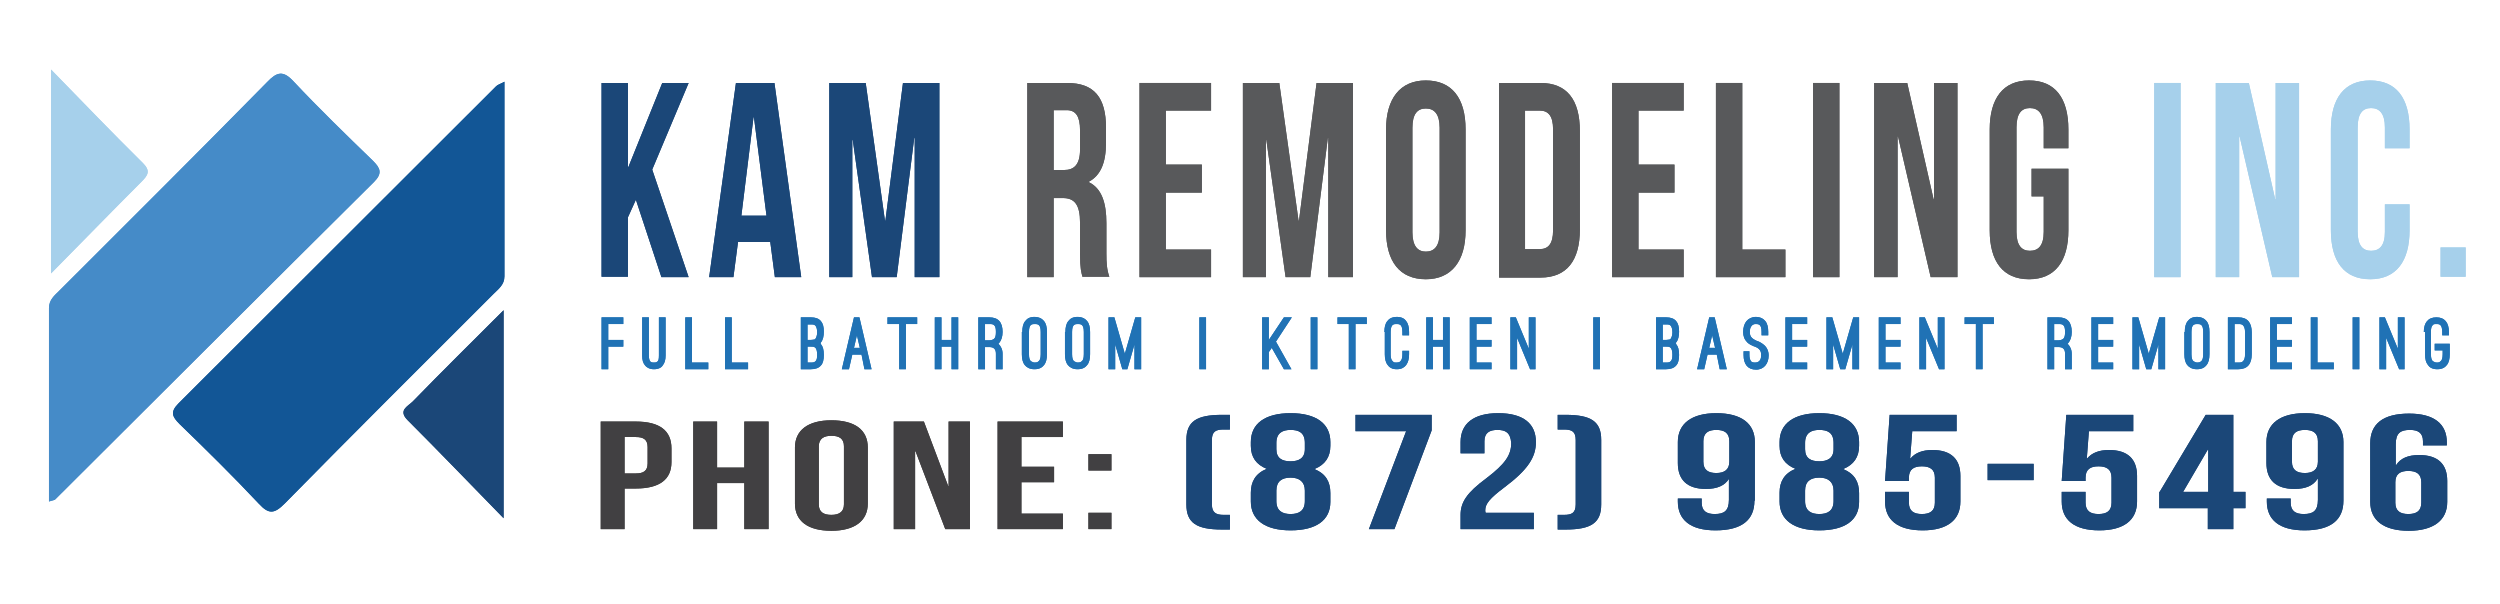<svg xmlns="http://www.w3.org/2000/svg" xmlns:xlink="http://www.w3.org/1999/xlink" width="1920" zoomAndPan="magnify" viewBox="0 0 1440 348" height="464" preserveAspectRatio="xMidYMid meet" version="1.2"><g id="92c7233568"><path style=" stroke:none;fill-rule:nonzero;fill:#1b4778;fill-opacity:1;" d="M 366.27 115.047 L 361.688 125.172 L 361.688 159.402 L 346.496 159.402 L 346.496 47.789 L 361.688 47.789 L 361.688 96.242 L 361.93 96.242 L 381.461 47.789 L 396.652 47.789 L 375.672 97.688 L 396.652 159.645 L 380.977 159.645 Z M 366.27 115.047 "/><path style=" stroke:none;fill-rule:nonzero;fill:#1b4778;fill-opacity:1;" d="M 461.516 159.645 L 446.324 159.645 L 443.672 139.395 L 425.105 139.395 L 422.453 159.645 L 408.465 159.645 L 423.898 47.789 L 446.082 47.789 Z M 427.031 124.207 L 441.5 124.207 L 434.266 67.555 L 434.027 67.555 Z M 427.031 124.207 "/><path style=" stroke:none;fill-rule:nonzero;fill:#1b4778;fill-opacity:1;" d="M 509.738 127.098 L 509.98 127.098 L 520.105 47.789 L 541.086 47.789 L 541.086 159.645 L 526.859 159.645 L 526.859 79.367 L 526.617 79.367 L 516.492 159.645 L 502.266 159.645 L 491.172 80.574 L 490.93 80.574 L 490.93 159.645 L 477.668 159.645 L 477.668 47.789 L 498.648 47.789 Z M 509.738 127.098 "/><path style=" stroke:none;fill-rule:nonzero;fill:#58595b;fill-opacity:1;" d="M 623.551 159.645 C 622.828 156.75 622.102 155.062 622.102 145.902 L 622.102 128.305 C 622.102 117.938 618.969 114.082 612.219 114.082 L 606.914 114.082 L 606.914 159.645 L 591.723 159.645 L 591.723 47.789 L 614.629 47.789 C 630.301 47.789 637.055 56.227 637.055 73.582 L 637.055 82.262 C 637.055 93.832 633.918 101.062 627.168 104.68 L 627.168 104.922 C 634.641 108.535 637.293 116.973 637.293 128.547 L 637.293 145.902 C 637.293 151.445 637.535 155.305 638.98 159.402 L 623.551 159.402 Z M 606.914 63.699 L 606.914 97.93 L 612.941 97.93 C 618.484 97.93 622.102 95.035 622.102 86.117 L 622.102 75.027 C 622.102 67.074 619.691 63.457 614.387 63.457 L 606.914 63.457 Z M 606.914 63.699 "/><path style=" stroke:none;fill-rule:nonzero;fill:#58595b;fill-opacity:1;" d="M 671.535 94.797 L 692.27 94.797 L 692.27 110.945 L 671.535 110.945 L 671.535 143.734 L 697.574 143.734 L 697.574 159.645 L 656.344 159.645 L 656.344 47.789 L 697.574 47.789 L 697.574 63.699 L 671.535 63.699 Z M 671.535 94.797 "/><path style=" stroke:none;fill-rule:nonzero;fill:#58595b;fill-opacity:1;" d="M 747.969 127.098 L 748.211 127.098 L 758.34 47.789 L 779.316 47.789 L 779.316 159.645 L 765.09 159.645 L 765.09 79.367 L 764.848 79.367 L 754.723 159.645 L 740.496 159.645 L 729.402 80.574 L 729.164 80.574 L 729.164 159.645 L 715.902 159.645 L 715.902 47.789 L 736.879 47.789 Z M 747.969 127.098 "/><path style=" stroke:none;fill-rule:nonzero;fill:#58595b;fill-opacity:1;" d="M 798.367 74.547 C 798.367 56.707 806.562 46.34 821.273 46.34 C 836.223 46.34 844.18 56.465 844.18 74.547 L 844.18 132.645 C 844.18 150.484 835.98 160.848 821.273 160.848 C 806.324 160.848 798.367 150.723 798.367 132.645 Z M 813.555 133.848 C 813.555 141.805 816.691 144.938 821.273 144.938 C 826.094 144.938 829.23 141.805 829.23 133.848 L 829.23 73.582 C 829.23 65.625 826.094 62.492 821.273 62.492 C 816.449 62.492 813.555 65.625 813.555 73.582 Z M 813.555 133.848 "/><path style=" stroke:none;fill-rule:nonzero;fill:#58595b;fill-opacity:1;" d="M 863.469 47.789 L 887.34 47.789 C 902.531 47.789 910.008 57.43 910.008 75.512 L 910.008 132.16 C 910.008 150 902.531 159.883 887.34 159.883 L 863.469 159.883 Z M 878.418 63.699 L 878.418 143.492 L 886.859 143.492 C 891.68 143.492 894.574 140.598 894.574 132.645 L 894.574 74.547 C 894.574 66.59 891.68 63.699 886.859 63.699 Z M 878.418 63.699 "/><path style=" stroke:none;fill-rule:nonzero;fill:#58595b;fill-opacity:1;" d="M 943.766 94.797 L 964.5 94.797 L 964.5 110.945 L 943.766 110.945 L 943.766 143.734 L 969.805 143.734 L 969.805 159.645 L 928.574 159.645 L 928.574 47.789 L 969.805 47.789 L 969.805 63.699 L 943.766 63.699 Z M 943.766 94.797 "/><path style=" stroke:none;fill-rule:nonzero;fill:#58595b;fill-opacity:1;" d="M 988.371 47.789 L 1003.562 47.789 L 1003.562 143.734 L 1028.398 143.734 L 1028.398 159.645 L 988.371 159.645 Z M 988.371 47.789 "/><path style=" stroke:none;fill-rule:nonzero;fill:#58595b;fill-opacity:1;" d="M 1044.312 47.789 L 1059.504 47.789 L 1059.504 159.645 L 1044.312 159.645 Z M 1044.312 47.789 "/><path style=" stroke:none;fill-rule:nonzero;fill:#58595b;fill-opacity:1;" d="M 1093.262 78.645 L 1093.02 78.645 L 1093.02 159.645 L 1079.52 159.645 L 1079.52 47.789 L 1098.566 47.789 L 1113.758 114.805 L 1114 114.805 L 1114 47.789 L 1127.5 47.789 L 1127.5 159.645 L 1112.07 159.645 Z M 1093.262 78.645 "/><path style=" stroke:none;fill-rule:nonzero;fill:#58595b;fill-opacity:1;" d="M 1170.18 97.207 L 1191.398 97.207 L 1191.398 132.645 C 1191.398 150.484 1183.684 160.848 1168.734 160.848 C 1153.785 160.848 1146.066 150.723 1146.066 132.645 L 1146.066 74.547 C 1146.066 56.707 1153.785 46.34 1168.734 46.34 C 1183.684 46.34 1191.398 56.465 1191.398 74.547 L 1191.398 85.395 L 1177.172 85.395 L 1177.172 73.34 C 1177.172 65.387 1174.039 62.25 1169.215 62.25 C 1164.395 62.25 1161.5 65.387 1161.5 73.34 L 1161.5 133.609 C 1161.5 141.562 1164.637 144.457 1169.215 144.457 C 1174.039 144.457 1177.172 141.562 1177.172 133.609 L 1177.172 113.117 L 1170.18 113.117 Z M 1170.18 97.207 "/><path style=" stroke:none;fill-rule:nonzero;fill:#a6d0eb;fill-opacity:1;" d="M 1240.832 47.789 L 1256.02 47.789 L 1256.02 159.645 L 1240.832 159.645 Z M 1240.832 47.789 "/><path style=" stroke:none;fill-rule:nonzero;fill:#a6d0eb;fill-opacity:1;" d="M 1290.02 78.645 L 1289.777 78.645 L 1289.777 159.645 L 1276.277 159.645 L 1276.277 47.789 L 1295.324 47.789 L 1310.516 114.805 L 1310.758 114.805 L 1310.758 47.789 L 1324.262 47.789 L 1324.262 159.645 L 1308.828 159.645 Z M 1290.02 78.645 "/><path style=" stroke:none;fill-rule:nonzero;fill:#a6d0eb;fill-opacity:1;" d="M 1387.918 117.938 L 1387.918 132.645 C 1387.918 150.484 1380.199 160.848 1365.25 160.848 C 1350.301 160.848 1342.586 150.723 1342.586 132.645 L 1342.586 74.547 C 1342.586 56.707 1350.301 46.34 1365.25 46.34 C 1380.199 46.34 1387.918 56.465 1387.918 74.547 L 1387.918 85.395 L 1373.691 85.395 L 1373.691 73.34 C 1373.691 65.387 1370.555 62.25 1365.734 62.25 C 1360.91 62.25 1358.016 65.387 1358.016 73.34 L 1358.016 133.609 C 1358.016 141.562 1361.152 144.457 1365.734 144.457 C 1370.555 144.457 1373.691 141.562 1373.691 133.609 L 1373.691 117.695 L 1387.918 117.695 Z M 1387.918 117.938 "/><path style=" stroke:none;fill-rule:nonzero;fill:#a6d0eb;fill-opacity:1;" d="M 1405.762 142.527 L 1420.227 142.527 L 1420.227 159.402 L 1405.762 159.402 Z M 1405.762 142.527 "/><path style=" stroke:none;fill-rule:nonzero;fill:#414042;fill-opacity:1;" d="M 386.766 258.238 L 386.766 266.195 C 386.766 276.078 380.012 281.383 366.27 281.383 L 359.758 281.383 L 359.758 304.766 L 346.016 304.766 L 346.016 242.812 L 366.27 242.812 C 380.012 242.812 386.766 248.113 386.766 258.238 Z M 359.758 251.73 L 359.758 272.703 L 366.27 272.703 C 370.609 272.703 373.02 271.258 373.02 266.918 L 373.02 257.516 C 373.02 253.176 370.609 251.73 366.27 251.73 Z M 359.758 251.73 "/><path style=" stroke:none;fill-rule:nonzero;fill:#414042;fill-opacity:1;" d="M 413.047 304.766 L 399.305 304.766 L 399.305 242.812 L 413.047 242.812 L 413.047 269.328 L 428.719 269.328 L 428.719 242.812 L 442.707 242.812 L 442.707 304.766 L 428.719 304.766 L 428.719 278.25 L 413.047 278.25 Z M 413.047 304.766 "/><path style=" stroke:none;fill-rule:nonzero;fill:#414042;fill-opacity:1;" d="M 457.898 257.758 C 457.898 247.875 465.371 242.09 478.875 242.09 C 492.379 242.09 499.852 247.633 499.852 257.758 L 499.852 290.062 C 499.852 299.945 492.379 305.73 478.875 305.73 C 465.371 305.73 457.898 300.188 457.898 290.062 Z M 471.641 290.543 C 471.641 294.883 474.293 296.57 478.875 296.57 C 483.215 296.57 486.109 294.883 486.109 290.543 L 486.109 257.035 C 486.109 252.695 483.457 251.008 478.875 251.008 C 474.535 251.008 471.641 252.695 471.641 257.035 Z M 471.641 290.543 "/><path style=" stroke:none;fill-rule:nonzero;fill:#414042;fill-opacity:1;" d="M 527.34 259.926 L 527.102 259.926 L 527.102 304.766 L 514.801 304.766 L 514.801 242.812 L 532.164 242.812 L 546.148 279.938 L 546.391 279.938 L 546.391 242.812 L 558.688 242.812 L 558.688 304.766 L 544.461 304.766 Z M 527.34 259.926 "/><path style=" stroke:none;fill-rule:nonzero;fill:#414042;fill-opacity:1;" d="M 588.344 268.848 L 607.152 268.848 L 607.152 277.766 L 588.344 277.766 L 588.344 295.848 L 612.219 295.848 L 612.219 304.766 L 574.602 304.766 L 574.602 242.812 L 612.219 242.812 L 612.219 251.73 L 588.344 251.73 Z M 588.344 268.848 "/><path style=" stroke:none;fill-rule:nonzero;fill:#414042;fill-opacity:1;" d="M 640.188 261.613 L 640.188 271.016 L 626.926 271.016 L 626.926 261.613 Z M 640.188 295.363 L 640.188 304.766 L 626.926 304.766 L 626.926 295.363 Z M 640.188 295.363 "/><path style=" stroke:none;fill-rule:nonzero;fill:#1b4778;fill-opacity:1;" d="M 708.426 238.953 L 708.426 247.391 L 704.809 247.391 C 700.227 247.391 698.059 248.598 698.059 253.418 L 698.059 290.543 C 698.059 295.125 700.227 296.57 704.809 296.57 L 708.426 296.57 L 708.426 305.008 L 703.844 305.008 C 689.137 305.008 683.348 301.148 683.348 290.543 L 683.348 253.418 C 683.348 242.812 689.137 238.953 703.844 238.953 Z M 708.426 238.953 "/><path style=" stroke:none;fill-rule:nonzero;fill:#1b4778;fill-opacity:1;" d="M 743.391 305.488 C 728.68 305.488 720.48 299.461 720.48 288.855 L 720.48 283.793 C 720.48 277.527 723.133 272.703 729.645 270.051 C 723.617 267.641 720.48 263.301 720.48 256.793 L 720.48 254.625 C 720.48 244.016 728.68 237.988 743.391 237.988 C 758.098 237.988 766.297 244.016 766.297 254.625 L 766.297 256.793 C 766.297 263.301 763.16 267.641 757.375 270.051 L 757.375 270.293 C 763.645 272.945 766.297 277.527 766.297 284.035 L 766.297 289.098 C 766.297 299.461 758.34 305.488 743.391 305.488 Z M 735.191 258.723 C 735.191 264.027 738.566 265.715 743.391 265.715 C 747.969 265.715 751.586 264.027 751.586 258.723 L 751.586 255.105 C 751.586 249.078 747.969 247.633 743.391 247.633 C 738.809 247.633 735.191 249.32 735.191 255.105 Z M 743.391 296.086 C 747.969 296.086 751.586 294.398 751.586 288.613 L 751.586 282.586 C 751.586 277.527 748.453 275.113 743.391 275.113 C 738.324 275.113 735.191 277.285 735.191 282.586 L 735.191 288.613 C 735.191 294.398 738.809 296.086 743.391 296.086 Z M 743.391 296.086 "/><path style=" stroke:none;fill-rule:nonzero;fill:#1b4778;fill-opacity:1;" d="M 824.648 238.953 L 824.648 247.875 L 803.188 304.766 L 788.48 304.766 L 809.941 248.355 L 780.762 248.355 L 780.762 238.953 Z M 824.648 238.953 "/><path style=" stroke:none;fill-rule:nonzero;fill:#1b4778;fill-opacity:1;" d="M 862.504 247.633 C 857.922 247.633 855.031 249.32 855.031 254.141 L 855.031 261.133 L 841.285 261.133 L 841.285 254.625 C 841.285 244.016 848.762 237.988 862.988 237.988 C 877.453 237.988 884.688 244.016 884.688 254.625 C 884.688 263.301 880.105 270.535 866.605 280.66 C 857.922 287.168 855.512 290.301 855.512 293.918 C 855.512 294.398 855.512 294.883 855.754 295.363 L 883.484 295.363 L 883.484 304.766 L 841.285 304.766 L 841.285 296.57 C 841.285 289.336 844.902 283.793 855.996 275.598 C 867.086 267.16 870.461 262.098 870.461 255.105 C 869.98 249.078 867.086 247.633 862.504 247.633 Z M 862.504 247.633 "/><path style=" stroke:none;fill-rule:nonzero;fill:#1b4778;fill-opacity:1;" d="M 901.809 238.953 C 916.516 238.953 922.305 242.812 922.305 253.418 L 922.305 290.543 C 922.305 301.148 916.516 305.008 901.809 305.008 L 897.227 305.008 L 897.227 296.57 L 900.844 296.57 C 905.426 296.57 907.594 295.363 907.594 290.543 L 907.594 253.418 C 907.594 248.598 905.426 247.391 900.844 247.391 L 897.227 247.391 L 897.227 238.953 Z M 901.809 238.953 "/><path style=" stroke:none;fill-rule:nonzero;fill:#1b4778;fill-opacity:1;" d="M 1010.555 288.375 C 1010.555 299.461 1003.32 305.488 988.133 305.488 C 973.664 305.488 966.43 299.461 966.43 288.855 L 966.43 287.168 L 980.176 287.168 L 980.176 289.578 C 980.176 294.398 983.066 296.086 987.648 296.086 C 992.953 296.086 995.848 294.398 995.848 287.891 L 995.848 275.84 C 993.438 279.695 989.098 281.625 982.586 281.625 C 971.734 281.625 966.43 276.32 966.43 266.676 L 966.43 254.625 C 966.43 244.016 974.387 237.988 988.613 237.988 C 1003.082 237.988 1010.797 244.016 1010.797 254.625 L 1010.797 288.375 Z M 996.09 265.953 L 996.09 254.141 C 996.09 249.32 993.195 247.633 988.613 247.633 C 984.031 247.633 981.137 249.32 981.137 254.141 L 981.137 265.953 C 981.137 270.777 984.031 272.465 988.613 272.465 C 993.195 272.465 996.09 270.535 996.09 265.953 Z M 996.09 265.953 "/><path style=" stroke:none;fill-rule:nonzero;fill:#1b4778;fill-opacity:1;" d="M 1047.93 305.488 C 1033.223 305.488 1025.023 299.461 1025.023 288.855 L 1025.023 283.793 C 1025.023 277.527 1027.676 272.703 1034.188 270.051 C 1028.156 267.641 1025.023 263.301 1025.023 256.793 L 1025.023 254.625 C 1025.023 244.016 1033.223 237.988 1047.93 237.988 C 1062.641 237.988 1070.836 244.016 1070.836 254.625 L 1070.836 256.793 C 1070.836 263.301 1067.703 267.641 1061.914 270.051 L 1061.914 270.293 C 1068.184 272.945 1070.836 277.527 1070.836 284.035 L 1070.836 289.098 C 1070.836 299.461 1062.879 305.488 1047.93 305.488 Z M 1039.73 258.723 C 1039.73 264.027 1043.109 265.715 1047.93 265.715 C 1052.512 265.715 1056.129 264.027 1056.129 258.723 L 1056.129 255.105 C 1056.129 249.078 1052.512 247.633 1047.93 247.633 C 1043.348 247.633 1039.73 249.32 1039.73 255.105 Z M 1047.93 296.086 C 1052.512 296.086 1056.129 294.398 1056.129 288.613 L 1056.129 282.586 C 1056.129 277.527 1052.992 275.113 1047.93 275.113 C 1042.867 275.113 1039.73 277.285 1039.73 282.586 L 1039.73 288.613 C 1039.73 294.398 1043.348 296.086 1047.93 296.086 Z M 1047.93 296.086 "/><path style=" stroke:none;fill-rule:nonzero;fill:#1b4778;fill-opacity:1;" d="M 1099.531 283.551 L 1099.531 289.578 C 1099.531 294.398 1102.426 296.086 1107.008 296.086 C 1111.586 296.086 1114.48 294.398 1114.48 289.578 L 1114.48 275.113 C 1114.48 270.293 1111.586 268.605 1107.008 268.605 C 1102.426 268.605 1099.531 270.293 1099.531 275.113 L 1099.531 277.043 L 1085.785 277.043 L 1088.438 238.953 L 1127.02 238.953 L 1127.02 248.355 L 1101.461 248.355 L 1100.254 264.027 L 1100.496 264.027 C 1103.148 260.891 1107.246 259.203 1113.035 259.203 C 1123.883 259.203 1129.191 264.508 1129.191 274.152 L 1129.191 288.855 C 1129.191 299.461 1121.715 305.488 1107.488 305.488 C 1093.02 305.488 1085.785 299.461 1085.785 288.855 L 1085.785 283.312 L 1099.531 283.312 Z M 1099.531 283.551 "/><path style=" stroke:none;fill-rule:nonzero;fill:#1b4778;fill-opacity:1;" d="M 1144.863 267.16 L 1171.387 267.16 L 1171.387 276.562 L 1144.863 276.562 Z M 1144.863 267.16 "/><path style=" stroke:none;fill-rule:nonzero;fill:#1b4778;fill-opacity:1;" d="M 1201.285 283.551 L 1201.285 289.578 C 1201.285 294.398 1204.18 296.086 1208.762 296.086 C 1213.344 296.086 1216.234 294.398 1216.234 289.578 L 1216.234 275.113 C 1216.234 270.293 1213.344 268.605 1208.762 268.605 C 1204.18 268.605 1201.285 270.293 1201.285 275.113 L 1201.285 277.043 L 1187.543 277.043 L 1190.195 238.953 L 1228.773 238.953 L 1228.773 248.355 L 1203.215 248.355 L 1202.008 264.027 L 1202.25 264.027 C 1204.902 260.891 1209 259.203 1214.789 259.203 C 1225.641 259.203 1230.945 264.508 1230.945 274.152 L 1230.945 288.855 C 1230.945 299.461 1223.469 305.488 1209.242 305.488 C 1194.777 305.488 1187.543 299.461 1187.543 288.855 L 1187.543 283.312 L 1201.285 283.312 Z M 1201.285 283.551 "/><path style=" stroke:none;fill-rule:nonzero;fill:#1b4778;fill-opacity:1;" d="M 1243.965 283.312 L 1270.488 238.953 L 1286.402 238.953 L 1286.402 283.312 L 1293.395 283.312 L 1293.395 292.711 L 1286.402 292.711 L 1286.402 304.766 L 1271.695 304.766 L 1271.695 292.711 L 1243.723 292.711 L 1243.723 283.312 Z M 1271.938 283.312 L 1271.938 258.965 L 1271.695 258.965 L 1257.469 283.312 Z M 1271.938 283.312 "/><path style=" stroke:none;fill-rule:nonzero;fill:#1b4778;fill-opacity:1;" d="M 1349.82 288.375 C 1349.82 299.461 1342.586 305.488 1327.395 305.488 C 1312.926 305.488 1305.691 299.461 1305.691 288.855 L 1305.691 287.168 L 1319.438 287.168 L 1319.438 289.578 C 1319.438 294.398 1322.332 296.086 1326.914 296.086 C 1332.219 296.086 1335.109 294.398 1335.109 287.891 L 1335.109 275.84 L 1334.871 275.84 C 1332.457 279.695 1328.117 281.625 1321.609 281.625 C 1310.758 281.625 1305.453 276.32 1305.453 266.676 L 1305.453 254.625 C 1305.453 244.016 1313.41 237.988 1327.637 237.988 C 1341.863 237.988 1349.82 244.016 1349.82 254.625 Z M 1335.109 265.953 L 1335.109 254.141 C 1335.109 249.32 1332.219 247.633 1327.637 247.633 C 1323.055 247.633 1320.16 249.32 1320.16 254.141 L 1320.16 265.953 C 1320.16 270.777 1323.055 272.465 1327.637 272.465 C 1332.219 272.465 1335.109 270.535 1335.109 265.953 Z M 1335.109 265.953 "/><path style=" stroke:none;fill-rule:nonzero;fill:#1b4778;fill-opacity:1;" d="M 1365.25 255.348 C 1365.25 244.258 1372.484 238.23 1387.676 238.23 C 1402.145 238.23 1409.379 244.258 1409.379 254.863 L 1409.379 256.551 L 1395.633 256.551 L 1395.633 254.141 C 1395.633 249.32 1392.738 247.633 1388.156 247.633 C 1382.852 247.633 1379.961 249.32 1379.961 255.828 L 1379.961 267.883 L 1380.199 267.883 C 1382.613 264.027 1386.953 262.098 1393.461 262.098 C 1404.312 262.098 1409.617 267.402 1409.617 277.043 L 1409.617 289.098 C 1409.617 299.703 1401.66 305.73 1387.434 305.73 C 1372.969 305.73 1365.25 299.703 1365.25 289.098 Z M 1379.719 277.766 L 1379.719 289.578 C 1379.719 294.398 1382.613 296.086 1387.195 296.086 C 1391.773 296.086 1394.668 294.398 1394.668 289.578 L 1394.668 277.766 C 1394.668 272.945 1391.773 271.258 1387.195 271.258 C 1382.613 271.258 1379.719 272.945 1379.719 277.766 Z M 1379.719 277.766 "/><path style=" stroke:none;fill-rule:nonzero;fill:#458bc8;fill-opacity:1;" d="M 28.211 288.855 C 28.211 251.488 28.211 214.605 28.211 177.48 C 28.211 172.66 31.348 170.25 34.238 167.355 C 74.266 127.34 114.293 87.562 153.84 47.305 C 159.383 41.52 163 40.312 169.027 46.824 C 183.738 62.492 199.41 77.68 214.844 92.625 C 219.184 96.965 220.387 99.859 215.324 104.922 C 154.078 165.668 93.074 226.66 31.828 287.648 C 31.348 288.133 30.383 288.133 28.211 288.855 Z M 28.211 288.855 "/><path style=" stroke:none;fill-rule:nonzero;fill:#125696;fill-opacity:1;" d="M 290.555 47.062 C 290.555 85.152 290.555 122.035 290.555 159.16 C 290.555 163.98 287.18 166.395 284.285 169.285 C 244.02 209.543 203.75 249.562 163.965 290.062 C 157.938 296.086 154.801 296.328 149.016 290.062 C 134.309 274.391 118.875 259.203 103.441 244.258 C 99.102 239.918 97.898 237.266 102.961 232.203 C 163.965 171.457 224.73 110.465 285.734 49.715 C 286.699 48.75 287.902 48.512 290.555 47.062 Z M 290.555 47.062 "/><path style=" stroke:none;fill-rule:nonzero;fill:#1b4778;fill-opacity:1;" d="M 290.074 178.688 C 290.074 218.945 290.074 256.793 290.074 298.5 C 270.301 278.25 252.699 259.926 234.855 242.09 C 229.07 236.305 234.855 234.133 237.75 231.242 C 254.387 214.125 271.266 197.492 290.074 178.688 Z M 290.074 178.688 "/><path style=" stroke:none;fill-rule:nonzero;fill:#a6d0eb;fill-opacity:1;" d="M 29.418 40.074 C 48.227 59.359 65.105 76.957 82.223 93.832 C 86.805 98.41 85.359 100.824 81.5 104.68 C 64.621 121.555 47.984 138.672 29.418 157.473 C 29.418 118.18 29.418 81.055 29.418 40.074 Z M 29.418 40.074 "/><path style=" stroke:none;fill-rule:nonzero;fill:#2072b5;fill-opacity:1;" d="M 359.035 182.785 L 359.035 186.645 L 350.355 186.645 L 350.355 195.805 L 359.035 195.805 L 359.035 199.66 L 350.355 199.66 L 350.355 212.68 L 346.496 212.68 L 346.496 182.785 Z M 359.035 182.785 "/><path style=" stroke:none;fill-rule:nonzero;fill:#2072b5;fill-opacity:1;" d="M 369.887 182.785 L 373.742 182.785 L 373.742 204.723 C 373.742 206.891 374.227 207.855 374.707 208.34 C 375.434 208.82 375.914 208.82 376.637 208.82 C 377.359 208.82 377.844 208.82 378.566 208.34 C 379.289 207.855 379.531 206.891 379.531 204.723 L 379.531 182.785 L 383.391 182.785 L 383.391 204.723 C 383.391 207.133 382.906 209.062 381.703 210.508 C 380.977 211.715 379.289 212.68 376.637 212.68 C 373.984 212.68 372.297 211.473 371.574 210.508 C 370.367 209.062 369.887 207.375 369.887 204.723 Z M 369.887 182.785 "/><path style=" stroke:none;fill-rule:nonzero;fill:#2072b5;fill-opacity:1;" d="M 407.984 212.68 L 394.723 212.68 L 394.723 182.785 L 398.578 182.785 L 398.578 208.82 L 407.984 208.82 Z M 407.984 212.68 "/><path style=" stroke:none;fill-rule:nonzero;fill:#2072b5;fill-opacity:1;" d="M 430.891 212.68 L 417.629 212.68 L 417.629 182.785 L 421.488 182.785 L 421.488 208.82 L 430.891 208.82 Z M 430.891 212.68 "/><path style=" stroke:none;fill-rule:nonzero;fill:#2072b5;fill-opacity:1;" d="M 461.273 212.68 L 461.273 182.785 L 467.059 182.785 C 469.711 182.785 471.641 183.508 472.848 184.957 C 474.051 186.402 474.535 188.332 474.535 190.98 C 474.535 193.633 474.051 195.805 472.848 197.25 C 472.848 197.25 472.605 197.492 472.605 197.73 C 472.848 197.973 472.848 197.973 472.848 198.215 C 474.051 199.66 474.535 201.59 474.535 204.48 C 474.535 207.133 474.051 209.305 472.848 210.508 C 471.641 211.953 469.711 212.68 467.059 212.68 Z M 465.129 186.645 L 465.129 195.805 L 467.059 195.805 C 468.023 195.805 468.508 195.562 468.988 195.562 C 469.473 195.562 469.711 195.082 469.711 195.082 C 470.195 194.355 470.676 193.152 470.676 191.465 C 470.676 189.293 470.195 188.332 469.711 187.605 C 468.988 186.883 468.266 186.883 467.059 186.883 L 465.129 186.883 Z M 465.129 199.66 L 465.129 208.82 L 467.059 208.82 C 468.023 208.82 468.988 208.82 469.711 208.098 C 470.434 207.375 470.676 206.41 470.676 204.242 C 470.676 202.07 470.195 200.867 469.711 200.383 C 468.988 199.66 468.266 199.66 467.301 199.66 Z M 465.129 199.66 "/><path style=" stroke:none;fill-rule:nonzero;fill:#2072b5;fill-opacity:1;" d="M 496.234 204.242 L 490.93 204.242 L 489.004 212.68 L 484.902 212.68 L 491.895 182.785 L 495.031 182.785 L 502.023 212.68 L 497.922 212.68 Z M 491.895 200.383 L 495.27 200.383 L 493.582 193.152 Z M 491.895 200.383 "/><path style=" stroke:none;fill-rule:nonzero;fill:#2072b5;fill-opacity:1;" d="M 511.184 182.785 L 528.305 182.785 L 528.305 186.645 L 521.797 186.645 L 521.797 212.68 L 517.938 212.68 L 517.938 186.645 L 511.184 186.645 Z M 511.184 182.785 "/><path style=" stroke:none;fill-rule:nonzero;fill:#2072b5;fill-opacity:1;" d="M 548.078 195.805 L 548.078 182.785 L 551.938 182.785 L 551.938 212.68 L 548.078 212.68 L 548.078 199.66 L 542.289 199.66 L 542.289 212.68 L 538.434 212.68 L 538.434 182.785 L 542.289 182.785 L 542.289 195.805 Z M 548.078 195.805 "/><path style=" stroke:none;fill-rule:nonzero;fill:#2072b5;fill-opacity:1;" d="M 577.496 212.68 L 573.637 212.68 L 573.637 203.758 C 573.637 201.105 572.43 199.902 569.777 199.902 L 567.367 199.902 L 567.367 212.68 L 563.508 212.68 L 563.508 182.785 L 569.777 182.785 C 575.082 182.785 577.496 185.68 577.496 191.223 C 577.496 193.875 576.773 196.043 575.566 197.492 C 575.566 197.492 575.324 197.73 575.324 197.73 C 575.324 197.73 575.082 197.973 575.082 197.973 C 576.531 199.418 577.496 201.348 577.496 203.758 Z M 567.367 196.043 L 569.777 196.043 C 570.742 196.043 571.469 195.805 571.949 195.562 C 572.43 195.32 572.672 195.082 572.672 195.082 C 573.395 194.355 573.637 193.152 573.637 191.223 C 573.637 189.293 573.395 188.09 572.672 187.367 C 571.949 186.645 570.984 186.645 569.777 186.645 L 567.367 186.645 Z M 567.367 196.043 "/><path style=" stroke:none;fill-rule:nonzero;fill:#2072b5;fill-opacity:1;" d="M 588.828 191.223 C 588.828 188.57 589.309 186.402 590.516 184.957 C 590.996 184.473 591.48 183.75 592.445 183.27 C 593.41 182.785 594.375 182.543 595.82 182.543 C 598.715 182.543 600.402 183.75 601.367 184.957 C 602.57 186.402 603.055 188.57 603.055 191.223 L 603.055 204 C 603.055 206.652 602.57 208.82 601.367 210.266 C 600.402 211.473 598.957 212.68 595.82 212.68 C 592.926 212.68 591.238 211.473 590.273 210.266 C 589.07 208.82 588.586 206.652 588.586 204 L 588.586 191.223 Z M 592.688 204 C 592.688 206.41 593.168 207.617 593.891 208.098 C 594.613 208.578 595.34 208.82 596.062 208.82 C 596.543 208.82 597.508 208.82 598.23 208.098 C 598.957 207.617 599.438 206.41 599.438 204 L 599.438 191.223 C 599.438 188.812 598.957 187.605 598.23 187.125 C 597.508 186.645 596.785 186.645 596.062 186.645 C 595.34 186.645 594.613 186.645 593.891 187.125 C 593.168 187.605 592.688 188.812 592.688 191.223 Z M 592.688 204 "/><path style=" stroke:none;fill-rule:nonzero;fill:#2072b5;fill-opacity:1;" d="M 613.664 191.223 C 613.664 188.57 614.145 186.402 615.352 184.957 C 615.832 184.473 616.316 183.75 617.281 183.27 C 618.246 182.785 619.211 182.543 620.656 182.543 C 623.551 182.543 625.238 183.75 626.203 184.957 C 627.406 186.402 627.891 188.57 627.891 191.223 L 627.891 204 C 627.891 206.652 627.406 208.82 626.203 210.266 C 625.238 211.473 623.789 212.68 620.656 212.68 C 617.762 212.68 616.074 211.473 615.109 210.266 C 613.906 208.82 613.422 206.652 613.422 204 L 613.422 191.223 Z M 617.523 204 C 617.523 206.41 618.004 207.617 618.727 208.098 C 619.449 208.578 620.176 208.82 620.898 208.82 C 621.379 208.82 622.344 208.82 623.066 208.098 C 623.789 207.617 624.273 206.41 624.273 204 L 624.273 191.223 C 624.273 188.812 623.789 187.605 623.066 187.125 C 622.344 186.645 621.621 186.645 620.898 186.645 C 620.176 186.645 619.449 186.645 618.727 187.125 C 618.004 187.605 617.523 188.812 617.523 191.223 Z M 617.523 204 "/><path style=" stroke:none;fill-rule:nonzero;fill:#2072b5;fill-opacity:1;" d="M 646.457 212.68 L 642.359 198.453 L 642.359 212.68 L 638.5 212.68 L 638.5 182.785 L 641.875 182.785 L 647.902 203.758 L 653.93 182.785 L 657.309 182.785 L 657.309 212.68 L 653.449 212.68 L 653.449 198.453 L 649.352 212.68 Z M 646.457 212.68 "/><path style=" stroke:none;fill-rule:nonzero;fill:#2072b5;fill-opacity:1;" d="M 690.824 182.785 L 694.684 182.785 L 694.684 212.68 L 690.824 212.68 Z M 690.824 182.785 "/><path style=" stroke:none;fill-rule:nonzero;fill:#2072b5;fill-opacity:1;" d="M 734.949 196.766 L 743.871 212.68 L 739.531 212.68 L 732.539 200.383 L 730.852 202.793 L 730.852 212.68 L 726.992 212.68 L 726.992 182.785 L 730.852 182.785 L 730.852 195.805 L 739.531 182.785 L 744.113 182.785 Z M 734.949 196.766 "/><path style=" stroke:none;fill-rule:nonzero;fill:#2072b5;fill-opacity:1;" d="M 754.965 182.785 L 758.82 182.785 L 758.82 212.68 L 754.965 212.68 Z M 754.965 182.785 "/><path style=" stroke:none;fill-rule:nonzero;fill:#2072b5;fill-opacity:1;" d="M 770.152 182.785 L 787.273 182.785 L 787.273 186.645 L 780.762 186.645 L 780.762 212.68 L 776.906 212.68 L 776.906 186.645 L 770.395 186.645 L 770.395 182.785 Z M 770.152 182.785 "/><path style=" stroke:none;fill-rule:nonzero;fill:#2072b5;fill-opacity:1;" d="M 797.402 191.223 C 797.402 188.57 797.883 186.402 799.09 184.957 C 800.055 183.75 801.5 182.543 804.637 182.543 C 807.527 182.543 809.215 183.75 809.941 184.957 C 811.145 186.402 811.629 188.57 811.629 191.223 L 811.629 193.152 L 807.77 193.152 L 807.77 191.223 C 807.77 188.812 807.289 187.605 806.562 187.125 C 805.84 186.645 805.117 186.645 804.395 186.645 C 803.672 186.645 802.945 186.645 802.223 187.125 C 801.5 187.605 801.02 189.055 801.02 191.223 L 801.02 204 C 801.02 205.688 801.258 207.133 801.984 207.855 C 802.223 208.098 802.465 208.34 802.707 208.578 C 802.945 208.82 803.672 208.82 804.395 208.82 C 805.84 208.82 806.562 208.34 806.805 207.855 C 807.527 207.133 807.77 205.688 807.77 204 L 807.77 202.07 L 811.629 202.07 L 811.629 204 C 811.629 206.652 811.145 208.578 809.941 210.266 C 808.977 211.473 807.527 212.68 804.637 212.68 C 803.188 212.68 801.984 212.438 801.258 211.953 C 800.293 211.473 799.812 210.992 799.332 210.266 C 798.125 208.82 797.641 206.652 797.641 204 L 797.641 191.223 Z M 797.402 191.223 "/><path style=" stroke:none;fill-rule:nonzero;fill:#2072b5;fill-opacity:1;" d="M 831.16 195.805 L 831.16 182.785 L 835.016 182.785 L 835.016 212.68 L 831.16 212.68 L 831.16 199.66 L 825.371 199.66 L 825.371 212.68 L 821.516 212.68 L 821.516 182.785 L 825.371 182.785 L 825.371 195.805 Z M 831.16 195.805 "/><path style=" stroke:none;fill-rule:nonzero;fill:#2072b5;fill-opacity:1;" d="M 859.129 182.785 L 859.129 186.645 L 850.449 186.645 L 850.449 195.805 L 859.129 195.805 L 859.129 199.66 L 850.449 199.66 L 850.449 208.82 L 859.129 208.82 L 859.129 212.68 L 846.59 212.68 L 846.59 182.785 Z M 859.129 182.785 "/><path style=" stroke:none;fill-rule:nonzero;fill:#2072b5;fill-opacity:1;" d="M 881.312 212.68 L 873.836 194.598 L 873.836 212.68 L 869.98 212.68 L 869.98 182.785 L 873.113 182.785 L 880.59 200.867 L 880.59 182.785 L 884.449 182.785 L 884.449 212.68 Z M 881.312 212.68 "/><path style=" stroke:none;fill-rule:nonzero;fill:#2072b5;fill-opacity:1;" d="M 917.723 182.785 L 921.582 182.785 L 921.582 212.68 L 917.723 212.68 Z M 917.723 182.785 "/><path style=" stroke:none;fill-rule:nonzero;fill:#2072b5;fill-opacity:1;" d="M 953.891 212.68 L 953.891 182.785 L 959.68 182.785 C 962.332 182.785 964.262 183.508 965.465 184.957 C 966.672 186.402 967.152 188.332 967.152 190.98 C 967.152 193.633 966.672 195.805 965.465 197.25 C 965.465 197.25 965.223 197.492 965.223 197.73 C 965.465 197.973 965.465 197.973 965.465 198.215 C 966.672 199.66 967.152 201.59 967.152 204.48 C 967.152 207.133 966.672 209.305 965.465 210.508 C 964.262 211.953 962.332 212.68 959.68 212.68 Z M 957.75 186.645 L 957.75 195.805 L 959.68 195.805 C 960.645 195.805 961.125 195.562 961.609 195.562 C 962.09 195.562 962.332 195.082 962.332 195.082 C 962.812 194.355 963.297 193.152 963.297 191.465 C 963.297 189.293 962.812 188.332 962.332 187.605 C 961.609 186.883 960.883 186.883 959.68 186.883 L 957.75 186.883 Z M 957.75 199.66 L 957.75 208.82 L 959.68 208.82 C 960.645 208.82 961.609 208.82 962.332 208.098 C 963.055 207.375 963.297 206.41 963.297 204.242 C 963.297 202.07 962.812 200.867 962.332 200.383 C 961.609 199.66 960.883 199.66 959.918 199.66 Z M 957.75 199.66 "/><path style=" stroke:none;fill-rule:nonzero;fill:#2072b5;fill-opacity:1;" d="M 988.855 204.242 L 983.551 204.242 L 981.621 212.68 L 977.523 212.68 L 984.516 182.785 L 987.648 182.785 L 994.641 212.68 L 990.543 212.68 Z M 984.516 200.383 L 987.891 200.383 L 986.203 193.152 Z M 984.516 200.383 "/><path style=" stroke:none;fill-rule:nonzero;fill:#2072b5;fill-opacity:1;" d="M 1003.805 202.312 L 1007.664 202.312 L 1007.664 204.242 C 1007.664 205.93 1007.902 207.133 1008.625 208.098 C 1008.867 208.34 1009.109 208.578 1009.352 208.578 C 1009.832 208.82 1010.316 208.82 1011.039 208.82 C 1012.484 208.82 1013.449 208.098 1013.93 207.133 C 1014.414 206.168 1014.414 205.203 1014.414 204.242 C 1014.414 202.793 1013.93 201.828 1013.207 201.105 C 1012.484 200.383 1011.52 199.902 1010.797 199.66 L 1010.074 199.418 C 1009.109 198.938 1007.664 198.453 1006.457 197.25 C 1004.77 195.562 1004.047 193.633 1004.047 191.223 C 1004.047 188.57 1004.77 186.402 1005.973 184.957 C 1007.18 183.508 1009.109 182.543 1011.281 182.543 C 1014.172 182.543 1015.859 183.75 1016.824 184.957 C 1018.031 186.402 1018.512 188.57 1018.512 191.223 L 1018.512 193.152 L 1014.656 193.152 L 1014.656 191.223 C 1014.656 188.812 1014.172 187.605 1013.449 187.125 C 1012.727 186.645 1012.004 186.645 1011.281 186.645 C 1009.59 186.645 1008.867 187.605 1008.387 188.57 C 1007.902 189.535 1007.902 190.742 1007.902 191.465 C 1007.902 192.91 1008.387 193.875 1009.109 194.598 C 1009.832 195.32 1010.797 195.805 1011.762 196.285 L 1012.484 196.527 C 1013.207 196.766 1014.656 197.492 1016.102 198.695 C 1017.789 200.141 1018.754 202.312 1018.754 204.723 C 1018.754 209.305 1016.102 212.918 1011.52 212.918 C 1006.699 212.918 1004.285 209.785 1004.285 204.48 L 1004.285 202.312 Z M 1003.805 202.312 "/><path style=" stroke:none;fill-rule:nonzero;fill:#2072b5;fill-opacity:1;" d="M 1040.938 182.785 L 1040.938 186.645 L 1032.258 186.645 L 1032.258 195.805 L 1040.938 195.805 L 1040.938 199.66 L 1032.258 199.66 L 1032.258 208.82 L 1040.938 208.82 L 1040.938 212.68 L 1028.398 212.68 L 1028.398 182.785 Z M 1040.938 182.785 "/><path style=" stroke:none;fill-rule:nonzero;fill:#2072b5;fill-opacity:1;" d="M 1059.988 212.68 L 1055.887 198.453 L 1055.887 212.68 L 1052.031 212.68 L 1052.031 182.785 L 1055.406 182.785 L 1061.434 203.758 L 1067.461 182.785 L 1070.836 182.785 L 1070.836 212.68 L 1066.98 212.68 L 1066.98 198.453 L 1062.879 212.68 Z M 1059.988 212.68 "/><path style=" stroke:none;fill-rule:nonzero;fill:#2072b5;fill-opacity:1;" d="M 1094.707 182.785 L 1094.707 186.645 L 1086.027 186.645 L 1086.027 195.805 L 1094.707 195.805 L 1094.707 199.66 L 1086.027 199.66 L 1086.027 208.82 L 1094.707 208.82 L 1094.707 212.68 L 1082.172 212.68 L 1082.172 182.785 Z M 1094.707 182.785 "/><path style=" stroke:none;fill-rule:nonzero;fill:#2072b5;fill-opacity:1;" d="M 1116.891 212.68 L 1109.418 194.598 L 1109.418 212.68 L 1105.559 212.68 L 1105.559 182.785 L 1108.695 182.785 L 1116.168 200.867 L 1116.168 182.785 L 1120.027 182.785 L 1120.027 212.68 Z M 1116.891 212.68 "/><path style=" stroke:none;fill-rule:nonzero;fill:#2072b5;fill-opacity:1;" d="M 1131.359 182.785 L 1148.48 182.785 L 1148.48 186.645 L 1141.969 186.645 L 1141.969 212.68 L 1138.109 212.68 L 1138.109 186.645 L 1131.602 186.645 L 1131.602 182.785 Z M 1131.359 182.785 "/><path style=" stroke:none;fill-rule:nonzero;fill:#2072b5;fill-opacity:1;" d="M 1193.328 212.68 L 1189.473 212.68 L 1189.473 203.758 C 1189.473 201.105 1188.266 199.902 1185.613 199.902 L 1183.203 199.902 L 1183.203 212.68 L 1179.344 212.68 L 1179.344 182.785 L 1185.613 182.785 C 1190.918 182.785 1193.328 185.68 1193.328 191.223 C 1193.328 193.875 1192.605 196.043 1191.398 197.492 C 1191.398 197.492 1191.16 197.73 1191.16 197.73 C 1191.16 197.73 1190.918 197.973 1190.918 197.973 C 1192.363 199.418 1193.328 201.348 1193.328 203.758 Z M 1183.203 196.043 L 1185.613 196.043 C 1186.578 196.043 1187.301 195.805 1187.781 195.562 C 1188.266 195.32 1188.508 195.082 1188.508 195.082 C 1189.23 194.355 1189.473 193.152 1189.473 191.223 C 1189.473 189.293 1189.23 188.09 1188.508 187.367 C 1187.781 186.645 1186.82 186.645 1185.613 186.645 L 1183.203 186.645 Z M 1183.203 196.043 "/><path style=" stroke:none;fill-rule:nonzero;fill:#2072b5;fill-opacity:1;" d="M 1217.199 182.785 L 1217.199 186.645 L 1208.52 186.645 L 1208.52 195.805 L 1217.199 195.805 L 1217.199 199.66 L 1208.52 199.66 L 1208.52 208.82 L 1217.199 208.82 L 1217.199 212.68 L 1204.66 212.68 L 1204.66 182.785 Z M 1217.199 182.785 "/><path style=" stroke:none;fill-rule:nonzero;fill:#2072b5;fill-opacity:1;" d="M 1236.25 212.68 L 1232.148 198.453 L 1232.148 212.68 L 1228.293 212.68 L 1228.293 182.785 L 1231.668 182.785 L 1237.695 203.758 L 1243.723 182.785 L 1247.102 182.785 L 1247.102 212.68 L 1243.242 212.68 L 1243.242 198.453 L 1239.145 212.68 Z M 1236.25 212.68 "/><path style=" stroke:none;fill-rule:nonzero;fill:#2072b5;fill-opacity:1;" d="M 1258.434 191.223 C 1258.434 188.57 1258.914 186.402 1260.121 184.957 C 1260.602 184.473 1261.086 183.75 1262.051 183.27 C 1263.016 182.785 1263.98 182.543 1265.426 182.543 C 1268.32 182.543 1270.008 183.75 1270.973 184.957 C 1272.176 186.402 1272.66 188.57 1272.66 191.223 L 1272.66 204 C 1272.66 206.652 1272.176 208.82 1270.973 210.266 C 1270.008 211.473 1268.559 212.68 1265.426 212.68 C 1262.531 212.68 1260.844 211.473 1259.879 210.266 C 1258.676 208.82 1258.191 206.652 1258.191 204 L 1258.191 191.223 Z M 1262.289 204 C 1262.289 206.41 1262.773 207.617 1263.496 208.098 C 1264.219 208.578 1264.941 208.82 1265.668 208.82 C 1266.148 208.82 1267.113 208.82 1267.836 208.098 C 1268.559 207.617 1269.043 206.41 1269.043 204 L 1269.043 191.223 C 1269.043 188.812 1268.559 187.605 1267.836 187.125 C 1267.113 186.645 1266.391 186.645 1265.668 186.645 C 1264.941 186.645 1264.219 186.645 1263.496 187.125 C 1262.773 187.605 1262.289 188.812 1262.289 191.223 Z M 1262.289 204 "/><path style=" stroke:none;fill-rule:nonzero;fill:#2072b5;fill-opacity:1;" d="M 1283.27 212.68 L 1283.27 182.785 L 1289.297 182.785 C 1294.602 182.785 1297.012 185.918 1297.012 191.465 L 1297.012 204 C 1297.012 209.543 1294.602 212.68 1289.297 212.68 Z M 1287.125 186.645 L 1287.125 208.82 L 1289.297 208.82 C 1290.262 208.82 1291.227 208.82 1291.949 208.098 C 1292.672 207.375 1293.156 206.168 1293.156 204 L 1293.156 191.465 C 1293.156 189.293 1292.672 188.09 1291.949 187.367 C 1291.227 186.645 1290.262 186.645 1289.297 186.645 Z M 1287.125 186.645 "/><path style=" stroke:none;fill-rule:nonzero;fill:#2072b5;fill-opacity:1;" d="M 1320.16 182.785 L 1320.16 186.645 L 1311.48 186.645 L 1311.48 195.805 L 1320.16 195.805 L 1320.16 199.66 L 1311.48 199.66 L 1311.48 208.82 L 1320.16 208.82 L 1320.16 212.68 L 1307.621 212.68 L 1307.621 182.785 Z M 1320.16 182.785 "/><path style=" stroke:none;fill-rule:nonzero;fill:#2072b5;fill-opacity:1;" d="M 1344.273 212.68 L 1331.012 212.68 L 1331.012 182.785 L 1334.871 182.785 L 1334.871 208.82 L 1344.273 208.82 Z M 1344.273 212.68 "/><path style=" stroke:none;fill-rule:nonzero;fill:#2072b5;fill-opacity:1;" d="M 1359.223 212.68 L 1355.125 212.68 L 1355.125 182.785 L 1358.98 182.785 L 1358.98 212.68 Z M 1359.223 212.68 "/><path style=" stroke:none;fill-rule:nonzero;fill:#2072b5;fill-opacity:1;" d="M 1381.891 212.68 L 1374.414 194.598 L 1374.414 212.68 L 1370.555 212.68 L 1370.555 182.785 L 1373.691 182.785 L 1381.164 200.867 L 1381.164 182.785 L 1385.023 182.785 L 1385.023 212.68 Z M 1381.891 212.68 "/><path style=" stroke:none;fill-rule:nonzero;fill:#2072b5;fill-opacity:1;" d="M 1396.113 191.223 C 1396.113 185.918 1398.527 182.785 1403.348 182.785 C 1408.172 182.785 1410.582 185.918 1410.582 191.223 L 1410.582 193.152 L 1406.727 193.152 L 1406.727 191.223 C 1406.727 189.055 1406.242 187.848 1405.762 187.367 C 1405.035 186.645 1404.312 186.645 1403.348 186.645 C 1402.383 186.645 1401.66 186.645 1401.18 187.367 C 1400.457 188.09 1400.215 189.293 1400.215 191.223 L 1400.215 204 C 1400.215 206.41 1400.695 207.617 1401.418 208.098 C 1402.145 208.578 1402.867 208.82 1403.59 208.82 C 1404.312 208.82 1405.035 208.82 1405.762 208.098 C 1406.484 207.617 1406.965 206.41 1406.965 204 L 1406.965 201.828 L 1402.383 201.828 L 1402.383 197.973 L 1411.066 197.973 L 1411.066 204 C 1411.066 206.652 1410.582 208.82 1409.375 210.266 C 1408.414 211.473 1406.965 212.68 1403.832 212.68 C 1400.938 212.68 1399.25 211.473 1398.527 210.266 C 1397.32 208.82 1396.84 206.891 1396.84 204 L 1396.84 191.223 Z M 1396.113 191.223 "/><path style=" stroke:none;fill-rule:nonzero;fill:#1b4778;fill-opacity:1;" d="M 366.27 115.047 L 361.688 125.172 L 361.688 159.402 L 346.496 159.402 L 346.496 47.789 L 361.688 47.789 L 361.688 96.242 L 361.93 96.242 L 381.461 47.789 L 396.652 47.789 L 375.672 97.688 L 396.652 159.645 L 380.977 159.645 Z M 366.27 115.047 "/><path style=" stroke:none;fill-rule:nonzero;fill:#1b4778;fill-opacity:1;" d="M 461.516 159.645 L 446.324 159.645 L 443.672 139.395 L 425.105 139.395 L 422.453 159.645 L 408.465 159.645 L 423.898 47.789 L 446.082 47.789 Z M 427.031 124.207 L 441.5 124.207 L 434.266 67.555 L 434.027 67.555 Z M 427.031 124.207 "/><path style=" stroke:none;fill-rule:nonzero;fill:#1b4778;fill-opacity:1;" d="M 509.738 127.098 L 509.98 127.098 L 520.105 47.789 L 541.086 47.789 L 541.086 159.645 L 526.859 159.645 L 526.859 79.367 L 526.617 79.367 L 516.492 159.645 L 502.266 159.645 L 491.172 80.574 L 490.93 80.574 L 490.93 159.645 L 477.668 159.645 L 477.668 47.789 L 498.648 47.789 Z M 509.738 127.098 "/><path style=" stroke:none;fill-rule:nonzero;fill:#58595b;fill-opacity:1;" d="M 623.551 159.645 C 622.828 156.75 622.102 155.062 622.102 145.902 L 622.102 128.305 C 622.102 117.938 618.969 114.082 612.219 114.082 L 606.914 114.082 L 606.914 159.645 L 591.723 159.645 L 591.723 47.789 L 614.629 47.789 C 630.301 47.789 637.055 56.227 637.055 73.582 L 637.055 82.262 C 637.055 93.832 633.918 101.062 627.168 104.68 L 627.168 104.922 C 634.641 108.535 637.293 116.973 637.293 128.547 L 637.293 145.902 C 637.293 151.445 637.535 155.305 638.98 159.402 L 623.551 159.402 Z M 606.914 63.699 L 606.914 97.93 L 612.941 97.93 C 618.484 97.93 622.102 95.035 622.102 86.117 L 622.102 75.027 C 622.102 67.074 619.691 63.457 614.387 63.457 L 606.914 63.457 Z M 606.914 63.699 "/><path style=" stroke:none;fill-rule:nonzero;fill:#58595b;fill-opacity:1;" d="M 671.535 94.797 L 692.27 94.797 L 692.27 110.945 L 671.535 110.945 L 671.535 143.734 L 697.574 143.734 L 697.574 159.645 L 656.344 159.645 L 656.344 47.789 L 697.574 47.789 L 697.574 63.699 L 671.535 63.699 Z M 671.535 94.797 "/><path style=" stroke:none;fill-rule:nonzero;fill:#58595b;fill-opacity:1;" d="M 747.969 127.098 L 748.211 127.098 L 758.34 47.789 L 779.316 47.789 L 779.316 159.645 L 765.09 159.645 L 765.09 79.367 L 764.848 79.367 L 754.723 159.645 L 740.496 159.645 L 729.402 80.574 L 729.164 80.574 L 729.164 159.645 L 715.902 159.645 L 715.902 47.789 L 736.879 47.789 Z M 747.969 127.098 "/><path style=" stroke:none;fill-rule:nonzero;fill:#58595b;fill-opacity:1;" d="M 798.367 74.547 C 798.367 56.707 806.562 46.34 821.273 46.34 C 836.223 46.34 844.18 56.465 844.18 74.547 L 844.18 132.645 C 844.18 150.484 835.98 160.848 821.273 160.848 C 806.324 160.848 798.367 150.723 798.367 132.645 Z M 813.555 133.848 C 813.555 141.805 816.691 144.938 821.273 144.938 C 826.094 144.938 829.23 141.805 829.23 133.848 L 829.23 73.582 C 829.23 65.625 826.094 62.492 821.273 62.492 C 816.449 62.492 813.555 65.625 813.555 73.582 Z M 813.555 133.848 "/><path style=" stroke:none;fill-rule:nonzero;fill:#58595b;fill-opacity:1;" d="M 863.469 47.789 L 887.34 47.789 C 902.531 47.789 910.008 57.43 910.008 75.512 L 910.008 132.16 C 910.008 150 902.531 159.883 887.34 159.883 L 863.469 159.883 Z M 878.418 63.699 L 878.418 143.492 L 886.859 143.492 C 891.68 143.492 894.574 140.598 894.574 132.645 L 894.574 74.547 C 894.574 66.59 891.68 63.699 886.859 63.699 Z M 878.418 63.699 "/><path style=" stroke:none;fill-rule:nonzero;fill:#58595b;fill-opacity:1;" d="M 943.766 94.797 L 964.5 94.797 L 964.5 110.945 L 943.766 110.945 L 943.766 143.734 L 969.805 143.734 L 969.805 159.645 L 928.574 159.645 L 928.574 47.789 L 969.805 47.789 L 969.805 63.699 L 943.766 63.699 Z M 943.766 94.797 "/><path style=" stroke:none;fill-rule:nonzero;fill:#58595b;fill-opacity:1;" d="M 988.371 47.789 L 1003.562 47.789 L 1003.562 143.734 L 1028.398 143.734 L 1028.398 159.645 L 988.371 159.645 Z M 988.371 47.789 "/><path style=" stroke:none;fill-rule:nonzero;fill:#58595b;fill-opacity:1;" d="M 1044.312 47.789 L 1059.504 47.789 L 1059.504 159.645 L 1044.312 159.645 Z M 1044.312 47.789 "/><path style=" stroke:none;fill-rule:nonzero;fill:#58595b;fill-opacity:1;" d="M 1093.262 78.645 L 1093.02 78.645 L 1093.02 159.645 L 1079.52 159.645 L 1079.52 47.789 L 1098.566 47.789 L 1113.758 114.805 L 1114 114.805 L 1114 47.789 L 1127.5 47.789 L 1127.5 159.645 L 1112.07 159.645 Z M 1093.262 78.645 "/><path style=" stroke:none;fill-rule:nonzero;fill:#58595b;fill-opacity:1;" d="M 1170.18 97.207 L 1191.398 97.207 L 1191.398 132.645 C 1191.398 150.484 1183.684 160.848 1168.734 160.848 C 1153.785 160.848 1146.066 150.723 1146.066 132.645 L 1146.066 74.547 C 1146.066 56.707 1153.785 46.34 1168.734 46.34 C 1183.684 46.34 1191.398 56.465 1191.398 74.547 L 1191.398 85.395 L 1177.172 85.395 L 1177.172 73.34 C 1177.172 65.387 1174.039 62.25 1169.215 62.25 C 1164.395 62.25 1161.5 65.387 1161.5 73.34 L 1161.5 133.609 C 1161.5 141.562 1164.637 144.457 1169.215 144.457 C 1174.039 144.457 1177.172 141.562 1177.172 133.609 L 1177.172 113.117 L 1170.18 113.117 Z M 1170.18 97.207 "/><path style=" stroke:none;fill-rule:nonzero;fill:#a6d0eb;fill-opacity:1;" d="M 1240.832 47.789 L 1256.02 47.789 L 1256.02 159.645 L 1240.832 159.645 Z M 1240.832 47.789 "/><path style=" stroke:none;fill-rule:nonzero;fill:#a6d0eb;fill-opacity:1;" d="M 1290.02 78.645 L 1289.777 78.645 L 1289.777 159.645 L 1276.277 159.645 L 1276.277 47.789 L 1295.324 47.789 L 1310.516 114.805 L 1310.758 114.805 L 1310.758 47.789 L 1324.262 47.789 L 1324.262 159.645 L 1308.828 159.645 Z M 1290.02 78.645 "/><path style=" stroke:none;fill-rule:nonzero;fill:#a6d0eb;fill-opacity:1;" d="M 1387.918 117.938 L 1387.918 132.645 C 1387.918 150.484 1380.199 160.848 1365.25 160.848 C 1350.301 160.848 1342.586 150.723 1342.586 132.645 L 1342.586 74.547 C 1342.586 56.707 1350.301 46.34 1365.25 46.34 C 1380.199 46.34 1387.918 56.465 1387.918 74.547 L 1387.918 85.395 L 1373.691 85.395 L 1373.691 73.34 C 1373.691 65.387 1370.555 62.25 1365.734 62.25 C 1360.91 62.25 1358.016 65.387 1358.016 73.34 L 1358.016 133.609 C 1358.016 141.562 1361.152 144.457 1365.734 144.457 C 1370.555 144.457 1373.691 141.562 1373.691 133.609 L 1373.691 117.695 L 1387.918 117.695 Z M 1387.918 117.938 "/><path style=" stroke:none;fill-rule:nonzero;fill:#a6d0eb;fill-opacity:1;" d="M 1405.762 142.527 L 1420.227 142.527 L 1420.227 159.402 L 1405.762 159.402 Z M 1405.762 142.527 "/><path style=" stroke:none;fill-rule:nonzero;fill:#414042;fill-opacity:1;" d="M 386.766 258.238 L 386.766 266.195 C 386.766 276.078 380.012 281.383 366.27 281.383 L 359.758 281.383 L 359.758 304.766 L 346.016 304.766 L 346.016 242.812 L 366.27 242.812 C 380.012 242.812 386.766 248.113 386.766 258.238 Z M 359.758 251.73 L 359.758 272.703 L 366.27 272.703 C 370.609 272.703 373.02 271.258 373.02 266.918 L 373.02 257.516 C 373.02 253.176 370.609 251.73 366.27 251.73 Z M 359.758 251.73 "/><path style=" stroke:none;fill-rule:nonzero;fill:#414042;fill-opacity:1;" d="M 413.047 304.766 L 399.305 304.766 L 399.305 242.812 L 413.047 242.812 L 413.047 269.328 L 428.719 269.328 L 428.719 242.812 L 442.707 242.812 L 442.707 304.766 L 428.719 304.766 L 428.719 278.25 L 413.047 278.25 Z M 413.047 304.766 "/><path style=" stroke:none;fill-rule:nonzero;fill:#414042;fill-opacity:1;" d="M 457.898 257.758 C 457.898 247.875 465.371 242.09 478.875 242.09 C 492.379 242.09 499.852 247.633 499.852 257.758 L 499.852 290.062 C 499.852 299.945 492.379 305.73 478.875 305.73 C 465.371 305.73 457.898 300.188 457.898 290.062 Z M 471.641 290.543 C 471.641 294.883 474.293 296.57 478.875 296.57 C 483.215 296.57 486.109 294.883 486.109 290.543 L 486.109 257.035 C 486.109 252.695 483.457 251.008 478.875 251.008 C 474.535 251.008 471.641 252.695 471.641 257.035 Z M 471.641 290.543 "/><path style=" stroke:none;fill-rule:nonzero;fill:#414042;fill-opacity:1;" d="M 527.34 259.926 L 527.102 259.926 L 527.102 304.766 L 514.801 304.766 L 514.801 242.812 L 532.164 242.812 L 546.148 279.938 L 546.391 279.938 L 546.391 242.812 L 558.688 242.812 L 558.688 304.766 L 544.461 304.766 Z M 527.34 259.926 "/><path style=" stroke:none;fill-rule:nonzero;fill:#414042;fill-opacity:1;" d="M 588.344 268.848 L 607.152 268.848 L 607.152 277.766 L 588.344 277.766 L 588.344 295.848 L 612.219 295.848 L 612.219 304.766 L 574.602 304.766 L 574.602 242.812 L 612.219 242.812 L 612.219 251.73 L 588.344 251.73 Z M 588.344 268.848 "/><path style=" stroke:none;fill-rule:nonzero;fill:#414042;fill-opacity:1;" d="M 640.188 261.613 L 640.188 271.016 L 626.926 271.016 L 626.926 261.613 Z M 640.188 295.363 L 640.188 304.766 L 626.926 304.766 L 626.926 295.363 Z M 640.188 295.363 "/><path style=" stroke:none;fill-rule:nonzero;fill:#1b4778;fill-opacity:1;" d="M 708.426 238.953 L 708.426 247.391 L 704.809 247.391 C 700.227 247.391 698.059 248.598 698.059 253.418 L 698.059 290.543 C 698.059 295.125 700.227 296.57 704.809 296.57 L 708.426 296.57 L 708.426 305.008 L 703.844 305.008 C 689.137 305.008 683.348 301.148 683.348 290.543 L 683.348 253.418 C 683.348 242.812 689.137 238.953 703.844 238.953 Z M 708.426 238.953 "/><path style=" stroke:none;fill-rule:nonzero;fill:#1b4778;fill-opacity:1;" d="M 743.391 305.488 C 728.68 305.488 720.48 299.461 720.48 288.855 L 720.48 283.793 C 720.48 277.527 723.133 272.703 729.645 270.051 C 723.617 267.641 720.48 263.301 720.48 256.793 L 720.48 254.625 C 720.48 244.016 728.68 237.988 743.391 237.988 C 758.098 237.988 766.297 244.016 766.297 254.625 L 766.297 256.793 C 766.297 263.301 763.16 267.641 757.375 270.051 L 757.375 270.293 C 763.645 272.945 766.297 277.527 766.297 284.035 L 766.297 289.098 C 766.297 299.461 758.34 305.488 743.391 305.488 Z M 735.191 258.723 C 735.191 264.027 738.566 265.715 743.391 265.715 C 747.969 265.715 751.586 264.027 751.586 258.723 L 751.586 255.105 C 751.586 249.078 747.969 247.633 743.391 247.633 C 738.809 247.633 735.191 249.32 735.191 255.105 Z M 743.391 296.086 C 747.969 296.086 751.586 294.398 751.586 288.613 L 751.586 282.586 C 751.586 277.527 748.453 275.113 743.391 275.113 C 738.324 275.113 735.191 277.285 735.191 282.586 L 735.191 288.613 C 735.191 294.398 738.809 296.086 743.391 296.086 Z M 743.391 296.086 "/><path style=" stroke:none;fill-rule:nonzero;fill:#1b4778;fill-opacity:1;" d="M 824.648 238.953 L 824.648 247.875 L 803.188 304.766 L 788.48 304.766 L 809.941 248.355 L 780.762 248.355 L 780.762 238.953 Z M 824.648 238.953 "/><path style=" stroke:none;fill-rule:nonzero;fill:#1b4778;fill-opacity:1;" d="M 862.504 247.633 C 857.922 247.633 855.031 249.32 855.031 254.141 L 855.031 261.133 L 841.285 261.133 L 841.285 254.625 C 841.285 244.016 848.762 237.988 862.988 237.988 C 877.453 237.988 884.688 244.016 884.688 254.625 C 884.688 263.301 880.105 270.535 866.605 280.66 C 857.922 287.168 855.512 290.301 855.512 293.918 C 855.512 294.398 855.512 294.883 855.754 295.363 L 883.484 295.363 L 883.484 304.766 L 841.285 304.766 L 841.285 296.57 C 841.285 289.336 844.902 283.793 855.996 275.598 C 867.086 267.16 870.461 262.098 870.461 255.105 C 869.98 249.078 867.086 247.633 862.504 247.633 Z M 862.504 247.633 "/><path style=" stroke:none;fill-rule:nonzero;fill:#1b4778;fill-opacity:1;" d="M 901.809 238.953 C 916.516 238.953 922.305 242.812 922.305 253.418 L 922.305 290.543 C 922.305 301.148 916.516 305.008 901.809 305.008 L 897.227 305.008 L 897.227 296.57 L 900.844 296.57 C 905.426 296.57 907.594 295.363 907.594 290.543 L 907.594 253.418 C 907.594 248.598 905.426 247.391 900.844 247.391 L 897.227 247.391 L 897.227 238.953 Z M 901.809 238.953 "/><path style=" stroke:none;fill-rule:nonzero;fill:#1b4778;fill-opacity:1;" d="M 1010.555 288.375 C 1010.555 299.461 1003.32 305.488 988.133 305.488 C 973.664 305.488 966.43 299.461 966.43 288.855 L 966.43 287.168 L 980.176 287.168 L 980.176 289.578 C 980.176 294.398 983.066 296.086 987.648 296.086 C 992.953 296.086 995.848 294.398 995.848 287.891 L 995.848 275.84 C 993.438 279.695 989.098 281.625 982.586 281.625 C 971.734 281.625 966.43 276.32 966.43 266.676 L 966.43 254.625 C 966.43 244.016 974.387 237.988 988.613 237.988 C 1003.082 237.988 1010.797 244.016 1010.797 254.625 L 1010.797 288.375 Z M 996.09 265.953 L 996.09 254.141 C 996.09 249.32 993.195 247.633 988.613 247.633 C 984.031 247.633 981.137 249.32 981.137 254.141 L 981.137 265.953 C 981.137 270.777 984.031 272.465 988.613 272.465 C 993.195 272.465 996.09 270.535 996.09 265.953 Z M 996.09 265.953 "/><path style=" stroke:none;fill-rule:nonzero;fill:#1b4778;fill-opacity:1;" d="M 1047.93 305.488 C 1033.223 305.488 1025.023 299.461 1025.023 288.855 L 1025.023 283.793 C 1025.023 277.527 1027.676 272.703 1034.188 270.051 C 1028.156 267.641 1025.023 263.301 1025.023 256.793 L 1025.023 254.625 C 1025.023 244.016 1033.223 237.988 1047.93 237.988 C 1062.641 237.988 1070.836 244.016 1070.836 254.625 L 1070.836 256.793 C 1070.836 263.301 1067.703 267.641 1061.914 270.051 L 1061.914 270.293 C 1068.184 272.945 1070.836 277.527 1070.836 284.035 L 1070.836 289.098 C 1070.836 299.461 1062.879 305.488 1047.93 305.488 Z M 1039.73 258.723 C 1039.73 264.027 1043.109 265.715 1047.93 265.715 C 1052.512 265.715 1056.129 264.027 1056.129 258.723 L 1056.129 255.105 C 1056.129 249.078 1052.512 247.633 1047.93 247.633 C 1043.348 247.633 1039.73 249.32 1039.73 255.105 Z M 1047.93 296.086 C 1052.512 296.086 1056.129 294.398 1056.129 288.613 L 1056.129 282.586 C 1056.129 277.527 1052.992 275.113 1047.93 275.113 C 1042.867 275.113 1039.73 277.285 1039.73 282.586 L 1039.73 288.613 C 1039.73 294.398 1043.348 296.086 1047.93 296.086 Z M 1047.93 296.086 "/><path style=" stroke:none;fill-rule:nonzero;fill:#1b4778;fill-opacity:1;" d="M 1099.531 283.551 L 1099.531 289.578 C 1099.531 294.398 1102.426 296.086 1107.008 296.086 C 1111.586 296.086 1114.48 294.398 1114.48 289.578 L 1114.48 275.113 C 1114.48 270.293 1111.586 268.605 1107.008 268.605 C 1102.426 268.605 1099.531 270.293 1099.531 275.113 L 1099.531 277.043 L 1085.785 277.043 L 1088.438 238.953 L 1127.02 238.953 L 1127.02 248.355 L 1101.461 248.355 L 1100.254 264.027 L 1100.496 264.027 C 1103.148 260.891 1107.246 259.203 1113.035 259.203 C 1123.883 259.203 1129.191 264.508 1129.191 274.152 L 1129.191 288.855 C 1129.191 299.461 1121.715 305.488 1107.488 305.488 C 1093.02 305.488 1085.785 299.461 1085.785 288.855 L 1085.785 283.312 L 1099.531 283.312 Z M 1099.531 283.551 "/><path style=" stroke:none;fill-rule:nonzero;fill:#1b4778;fill-opacity:1;" d="M 1144.863 267.16 L 1171.387 267.16 L 1171.387 276.562 L 1144.863 276.562 Z M 1144.863 267.16 "/><path style=" stroke:none;fill-rule:nonzero;fill:#1b4778;fill-opacity:1;" d="M 1201.285 283.551 L 1201.285 289.578 C 1201.285 294.398 1204.18 296.086 1208.762 296.086 C 1213.344 296.086 1216.234 294.398 1216.234 289.578 L 1216.234 275.113 C 1216.234 270.293 1213.344 268.605 1208.762 268.605 C 1204.18 268.605 1201.285 270.293 1201.285 275.113 L 1201.285 277.043 L 1187.543 277.043 L 1190.195 238.953 L 1228.773 238.953 L 1228.773 248.355 L 1203.215 248.355 L 1202.008 264.027 L 1202.25 264.027 C 1204.902 260.891 1209 259.203 1214.789 259.203 C 1225.641 259.203 1230.945 264.508 1230.945 274.152 L 1230.945 288.855 C 1230.945 299.461 1223.469 305.488 1209.242 305.488 C 1194.777 305.488 1187.543 299.461 1187.543 288.855 L 1187.543 283.312 L 1201.285 283.312 Z M 1201.285 283.551 "/><path style=" stroke:none;fill-rule:nonzero;fill:#1b4778;fill-opacity:1;" d="M 1243.965 283.312 L 1270.488 238.953 L 1286.402 238.953 L 1286.402 283.312 L 1293.395 283.312 L 1293.395 292.711 L 1286.402 292.711 L 1286.402 304.766 L 1271.695 304.766 L 1271.695 292.711 L 1243.723 292.711 L 1243.723 283.312 Z M 1271.938 283.312 L 1271.938 258.965 L 1271.695 258.965 L 1257.469 283.312 Z M 1271.938 283.312 "/><path style=" stroke:none;fill-rule:nonzero;fill:#1b4778;fill-opacity:1;" d="M 1349.82 288.375 C 1349.82 299.461 1342.586 305.488 1327.395 305.488 C 1312.926 305.488 1305.691 299.461 1305.691 288.855 L 1305.691 287.168 L 1319.438 287.168 L 1319.438 289.578 C 1319.438 294.398 1322.332 296.086 1326.914 296.086 C 1332.219 296.086 1335.109 294.398 1335.109 287.891 L 1335.109 275.84 L 1334.871 275.84 C 1332.457 279.695 1328.117 281.625 1321.609 281.625 C 1310.758 281.625 1305.453 276.32 1305.453 266.676 L 1305.453 254.625 C 1305.453 244.016 1313.41 237.988 1327.637 237.988 C 1341.863 237.988 1349.82 244.016 1349.82 254.625 Z M 1335.109 265.953 L 1335.109 254.141 C 1335.109 249.32 1332.219 247.633 1327.637 247.633 C 1323.055 247.633 1320.16 249.32 1320.16 254.141 L 1320.16 265.953 C 1320.16 270.777 1323.055 272.465 1327.637 272.465 C 1332.219 272.465 1335.109 270.535 1335.109 265.953 Z M 1335.109 265.953 "/><path style=" stroke:none;fill-rule:nonzero;fill:#1b4778;fill-opacity:1;" d="M 1365.25 255.348 C 1365.25 244.258 1372.484 238.23 1387.676 238.23 C 1402.145 238.23 1409.379 244.258 1409.379 254.863 L 1409.379 256.551 L 1395.633 256.551 L 1395.633 254.141 C 1395.633 249.32 1392.738 247.633 1388.156 247.633 C 1382.852 247.633 1379.961 249.32 1379.961 255.828 L 1379.961 267.883 L 1380.199 267.883 C 1382.613 264.027 1386.953 262.098 1393.461 262.098 C 1404.312 262.098 1409.617 267.402 1409.617 277.043 L 1409.617 289.098 C 1409.617 299.703 1401.66 305.73 1387.434 305.73 C 1372.969 305.73 1365.25 299.703 1365.25 289.098 Z M 1379.719 277.766 L 1379.719 289.578 C 1379.719 294.398 1382.613 296.086 1387.195 296.086 C 1391.773 296.086 1394.668 294.398 1394.668 289.578 L 1394.668 277.766 C 1394.668 272.945 1391.773 271.258 1387.195 271.258 C 1382.613 271.258 1379.719 272.945 1379.719 277.766 Z M 1379.719 277.766 "/><path style=" stroke:none;fill-rule:nonzero;fill:#458bc8;fill-opacity:1;" d="M 28.211 288.855 C 28.211 251.488 28.211 214.605 28.211 177.48 C 28.211 172.66 31.348 170.25 34.238 167.355 C 74.266 127.34 114.293 87.562 153.84 47.305 C 159.383 41.52 163 40.312 169.027 46.824 C 183.738 62.492 199.41 77.68 214.844 92.625 C 219.184 96.965 220.387 99.859 215.324 104.922 C 154.078 165.668 93.074 226.66 31.828 287.648 C 31.348 288.133 30.383 288.133 28.211 288.855 Z M 28.211 288.855 "/><path style=" stroke:none;fill-rule:nonzero;fill:#125696;fill-opacity:1;" d="M 290.555 47.062 C 290.555 85.152 290.555 122.035 290.555 159.16 C 290.555 163.98 287.18 166.395 284.285 169.285 C 244.02 209.543 203.75 249.562 163.965 290.062 C 157.938 296.086 154.801 296.328 149.016 290.062 C 134.309 274.391 118.875 259.203 103.441 244.258 C 99.102 239.918 97.898 237.266 102.961 232.203 C 163.965 171.457 224.73 110.465 285.734 49.715 C 286.699 48.75 287.902 48.512 290.555 47.062 Z M 290.555 47.062 "/><path style=" stroke:none;fill-rule:nonzero;fill:#1b4778;fill-opacity:1;" d="M 290.074 178.688 C 290.074 218.945 290.074 256.793 290.074 298.5 C 270.301 278.25 252.699 259.926 234.855 242.09 C 229.07 236.305 234.855 234.133 237.75 231.242 C 254.387 214.125 271.266 197.492 290.074 178.688 Z M 290.074 178.688 "/><path style=" stroke:none;fill-rule:nonzero;fill:#a6d0eb;fill-opacity:1;" d="M 29.418 40.074 C 48.227 59.359 65.105 76.957 82.223 93.832 C 86.805 98.41 85.359 100.824 81.5 104.68 C 64.621 121.555 47.984 138.672 29.418 157.473 C 29.418 118.18 29.418 81.055 29.418 40.074 Z M 29.418 40.074 "/><path style=" stroke:none;fill-rule:nonzero;fill:#2072b5;fill-opacity:1;" d="M 359.035 182.785 L 359.035 186.645 L 350.355 186.645 L 350.355 195.805 L 359.035 195.805 L 359.035 199.66 L 350.355 199.66 L 350.355 212.68 L 346.496 212.68 L 346.496 182.785 Z M 359.035 182.785 "/><path style=" stroke:none;fill-rule:nonzero;fill:#2072b5;fill-opacity:1;" d="M 369.887 182.785 L 373.742 182.785 L 373.742 204.723 C 373.742 206.891 374.227 207.855 374.707 208.34 C 375.434 208.82 375.914 208.82 376.637 208.82 C 377.359 208.82 377.844 208.82 378.566 208.34 C 379.289 207.855 379.531 206.891 379.531 204.723 L 379.531 182.785 L 383.391 182.785 L 383.391 204.723 C 383.391 207.133 382.906 209.062 381.703 210.508 C 380.977 211.715 379.289 212.68 376.637 212.68 C 373.984 212.68 372.297 211.473 371.574 210.508 C 370.367 209.062 369.887 207.375 369.887 204.723 Z M 369.887 182.785 "/><path style=" stroke:none;fill-rule:nonzero;fill:#2072b5;fill-opacity:1;" d="M 407.984 212.68 L 394.723 212.68 L 394.723 182.785 L 398.578 182.785 L 398.578 208.82 L 407.984 208.82 Z M 407.984 212.68 "/><path style=" stroke:none;fill-rule:nonzero;fill:#2072b5;fill-opacity:1;" d="M 430.891 212.68 L 417.629 212.68 L 417.629 182.785 L 421.488 182.785 L 421.488 208.82 L 430.891 208.82 Z M 430.891 212.68 "/><path style=" stroke:none;fill-rule:nonzero;fill:#2072b5;fill-opacity:1;" d="M 461.273 212.68 L 461.273 182.785 L 467.059 182.785 C 469.711 182.785 471.641 183.508 472.848 184.957 C 474.051 186.402 474.535 188.332 474.535 190.98 C 474.535 193.633 474.051 195.805 472.848 197.25 C 472.848 197.25 472.605 197.492 472.605 197.73 C 472.848 197.973 472.848 197.973 472.848 198.215 C 474.051 199.66 474.535 201.59 474.535 204.48 C 474.535 207.133 474.051 209.305 472.848 210.508 C 471.641 211.953 469.711 212.68 467.059 212.68 Z M 465.129 186.645 L 465.129 195.805 L 467.059 195.805 C 468.023 195.805 468.508 195.562 468.988 195.562 C 469.473 195.562 469.711 195.082 469.711 195.082 C 470.195 194.355 470.676 193.152 470.676 191.465 C 470.676 189.293 470.195 188.332 469.711 187.605 C 468.988 186.883 468.266 186.883 467.059 186.883 L 465.129 186.883 Z M 465.129 199.66 L 465.129 208.82 L 467.059 208.82 C 468.023 208.82 468.988 208.82 469.711 208.098 C 470.434 207.375 470.676 206.41 470.676 204.242 C 470.676 202.07 470.195 200.867 469.711 200.383 C 468.988 199.66 468.266 199.66 467.301 199.66 Z M 465.129 199.66 "/><path style=" stroke:none;fill-rule:nonzero;fill:#2072b5;fill-opacity:1;" d="M 496.234 204.242 L 490.93 204.242 L 489.004 212.68 L 484.902 212.68 L 491.895 182.785 L 495.031 182.785 L 502.023 212.68 L 497.922 212.68 Z M 491.895 200.383 L 495.27 200.383 L 493.582 193.152 Z M 491.895 200.383 "/><path style=" stroke:none;fill-rule:nonzero;fill:#2072b5;fill-opacity:1;" d="M 511.184 182.785 L 528.305 182.785 L 528.305 186.645 L 521.797 186.645 L 521.797 212.68 L 517.938 212.68 L 517.938 186.645 L 511.184 186.645 Z M 511.184 182.785 "/><path style=" stroke:none;fill-rule:nonzero;fill:#2072b5;fill-opacity:1;" d="M 548.078 195.805 L 548.078 182.785 L 551.938 182.785 L 551.938 212.68 L 548.078 212.68 L 548.078 199.66 L 542.289 199.66 L 542.289 212.68 L 538.434 212.68 L 538.434 182.785 L 542.289 182.785 L 542.289 195.805 Z M 548.078 195.805 "/><path style=" stroke:none;fill-rule:nonzero;fill:#2072b5;fill-opacity:1;" d="M 577.496 212.68 L 573.637 212.68 L 573.637 203.758 C 573.637 201.105 572.43 199.902 569.777 199.902 L 567.367 199.902 L 567.367 212.68 L 563.508 212.68 L 563.508 182.785 L 569.777 182.785 C 575.082 182.785 577.496 185.68 577.496 191.223 C 577.496 193.875 576.773 196.043 575.566 197.492 C 575.566 197.492 575.324 197.73 575.324 197.73 C 575.324 197.73 575.082 197.973 575.082 197.973 C 576.531 199.418 577.496 201.348 577.496 203.758 Z M 567.367 196.043 L 569.777 196.043 C 570.742 196.043 571.469 195.805 571.949 195.562 C 572.43 195.32 572.672 195.082 572.672 195.082 C 573.395 194.355 573.637 193.152 573.637 191.223 C 573.637 189.293 573.395 188.09 572.672 187.367 C 571.949 186.645 570.984 186.645 569.777 186.645 L 567.367 186.645 Z M 567.367 196.043 "/><path style=" stroke:none;fill-rule:nonzero;fill:#2072b5;fill-opacity:1;" d="M 588.828 191.223 C 588.828 188.57 589.309 186.402 590.516 184.957 C 590.996 184.473 591.48 183.75 592.445 183.27 C 593.41 182.785 594.375 182.543 595.82 182.543 C 598.715 182.543 600.402 183.75 601.367 184.957 C 602.57 186.402 603.055 188.57 603.055 191.223 L 603.055 204 C 603.055 206.652 602.57 208.82 601.367 210.266 C 600.402 211.473 598.957 212.68 595.82 212.68 C 592.926 212.68 591.238 211.473 590.273 210.266 C 589.07 208.82 588.586 206.652 588.586 204 L 588.586 191.223 Z M 592.688 204 C 592.688 206.41 593.168 207.617 593.891 208.098 C 594.613 208.578 595.34 208.82 596.062 208.82 C 596.543 208.82 597.508 208.82 598.23 208.098 C 598.957 207.617 599.438 206.41 599.438 204 L 599.438 191.223 C 599.438 188.812 598.957 187.605 598.23 187.125 C 597.508 186.645 596.785 186.645 596.062 186.645 C 595.34 186.645 594.613 186.645 593.891 187.125 C 593.168 187.605 592.688 188.812 592.688 191.223 Z M 592.688 204 "/><path style=" stroke:none;fill-rule:nonzero;fill:#2072b5;fill-opacity:1;" d="M 613.664 191.223 C 613.664 188.57 614.145 186.402 615.352 184.957 C 615.832 184.473 616.316 183.75 617.281 183.27 C 618.246 182.785 619.211 182.543 620.656 182.543 C 623.551 182.543 625.238 183.75 626.203 184.957 C 627.406 186.402 627.891 188.57 627.891 191.223 L 627.891 204 C 627.891 206.652 627.406 208.82 626.203 210.266 C 625.238 211.473 623.789 212.68 620.656 212.68 C 617.762 212.68 616.074 211.473 615.109 210.266 C 613.906 208.82 613.422 206.652 613.422 204 L 613.422 191.223 Z M 617.523 204 C 617.523 206.41 618.004 207.617 618.727 208.098 C 619.449 208.578 620.176 208.82 620.898 208.82 C 621.379 208.82 622.344 208.82 623.066 208.098 C 623.789 207.617 624.273 206.41 624.273 204 L 624.273 191.223 C 624.273 188.812 623.789 187.605 623.066 187.125 C 622.344 186.645 621.621 186.645 620.898 186.645 C 620.176 186.645 619.449 186.645 618.727 187.125 C 618.004 187.605 617.523 188.812 617.523 191.223 Z M 617.523 204 "/><path style=" stroke:none;fill-rule:nonzero;fill:#2072b5;fill-opacity:1;" d="M 646.457 212.68 L 642.359 198.453 L 642.359 212.68 L 638.5 212.68 L 638.5 182.785 L 641.875 182.785 L 647.902 203.758 L 653.93 182.785 L 657.309 182.785 L 657.309 212.68 L 653.449 212.68 L 653.449 198.453 L 649.352 212.68 Z M 646.457 212.68 "/><path style=" stroke:none;fill-rule:nonzero;fill:#2072b5;fill-opacity:1;" d="M 690.824 182.785 L 694.684 182.785 L 694.684 212.68 L 690.824 212.68 Z M 690.824 182.785 "/><path style=" stroke:none;fill-rule:nonzero;fill:#2072b5;fill-opacity:1;" d="M 734.949 196.766 L 743.871 212.68 L 739.531 212.68 L 732.539 200.383 L 730.852 202.793 L 730.852 212.68 L 726.992 212.68 L 726.992 182.785 L 730.852 182.785 L 730.852 195.805 L 739.531 182.785 L 744.113 182.785 Z M 734.949 196.766 "/><path style=" stroke:none;fill-rule:nonzero;fill:#2072b5;fill-opacity:1;" d="M 754.965 182.785 L 758.82 182.785 L 758.82 212.68 L 754.965 212.68 Z M 754.965 182.785 "/><path style=" stroke:none;fill-rule:nonzero;fill:#2072b5;fill-opacity:1;" d="M 770.152 182.785 L 787.273 182.785 L 787.273 186.645 L 780.762 186.645 L 780.762 212.68 L 776.906 212.68 L 776.906 186.645 L 770.395 186.645 L 770.395 182.785 Z M 770.152 182.785 "/><path style=" stroke:none;fill-rule:nonzero;fill:#2072b5;fill-opacity:1;" d="M 797.402 191.223 C 797.402 188.57 797.883 186.402 799.09 184.957 C 800.055 183.75 801.5 182.543 804.637 182.543 C 807.527 182.543 809.215 183.75 809.941 184.957 C 811.145 186.402 811.629 188.57 811.629 191.223 L 811.629 193.152 L 807.77 193.152 L 807.77 191.223 C 807.77 188.812 807.289 187.605 806.562 187.125 C 805.84 186.645 805.117 186.645 804.395 186.645 C 803.672 186.645 802.945 186.645 802.223 187.125 C 801.5 187.605 801.02 189.055 801.02 191.223 L 801.02 204 C 801.02 205.688 801.258 207.133 801.984 207.855 C 802.223 208.098 802.465 208.34 802.707 208.578 C 802.945 208.82 803.672 208.82 804.395 208.82 C 805.84 208.82 806.562 208.34 806.805 207.855 C 807.527 207.133 807.77 205.688 807.77 204 L 807.77 202.07 L 811.629 202.07 L 811.629 204 C 811.629 206.652 811.145 208.578 809.941 210.266 C 808.977 211.473 807.527 212.68 804.637 212.68 C 803.188 212.68 801.984 212.438 801.258 211.953 C 800.293 211.473 799.812 210.992 799.332 210.266 C 798.125 208.82 797.641 206.652 797.641 204 L 797.641 191.223 Z M 797.402 191.223 "/><path style=" stroke:none;fill-rule:nonzero;fill:#2072b5;fill-opacity:1;" d="M 831.16 195.805 L 831.16 182.785 L 835.016 182.785 L 835.016 212.68 L 831.16 212.68 L 831.16 199.66 L 825.371 199.66 L 825.371 212.68 L 821.516 212.68 L 821.516 182.785 L 825.371 182.785 L 825.371 195.805 Z M 831.16 195.805 "/><path style=" stroke:none;fill-rule:nonzero;fill:#2072b5;fill-opacity:1;" d="M 859.129 182.785 L 859.129 186.645 L 850.449 186.645 L 850.449 195.805 L 859.129 195.805 L 859.129 199.66 L 850.449 199.66 L 850.449 208.82 L 859.129 208.82 L 859.129 212.68 L 846.59 212.68 L 846.59 182.785 Z M 859.129 182.785 "/><path style=" stroke:none;fill-rule:nonzero;fill:#2072b5;fill-opacity:1;" d="M 881.312 212.68 L 873.836 194.598 L 873.836 212.68 L 869.98 212.68 L 869.98 182.785 L 873.113 182.785 L 880.59 200.867 L 880.59 182.785 L 884.449 182.785 L 884.449 212.68 Z M 881.312 212.68 "/><path style=" stroke:none;fill-rule:nonzero;fill:#2072b5;fill-opacity:1;" d="M 917.723 182.785 L 921.582 182.785 L 921.582 212.68 L 917.723 212.68 Z M 917.723 182.785 "/><path style=" stroke:none;fill-rule:nonzero;fill:#2072b5;fill-opacity:1;" d="M 953.891 212.68 L 953.891 182.785 L 959.68 182.785 C 962.332 182.785 964.262 183.508 965.465 184.957 C 966.672 186.402 967.152 188.332 967.152 190.98 C 967.152 193.633 966.672 195.805 965.465 197.25 C 965.465 197.25 965.223 197.492 965.223 197.73 C 965.465 197.973 965.465 197.973 965.465 198.215 C 966.672 199.66 967.152 201.59 967.152 204.48 C 967.152 207.133 966.672 209.305 965.465 210.508 C 964.262 211.953 962.332 212.68 959.68 212.68 Z M 957.75 186.645 L 957.75 195.805 L 959.68 195.805 C 960.645 195.805 961.125 195.562 961.609 195.562 C 962.09 195.562 962.332 195.082 962.332 195.082 C 962.812 194.355 963.297 193.152 963.297 191.465 C 963.297 189.293 962.812 188.332 962.332 187.605 C 961.609 186.883 960.883 186.883 959.68 186.883 L 957.75 186.883 Z M 957.75 199.66 L 957.75 208.82 L 959.68 208.82 C 960.645 208.82 961.609 208.82 962.332 208.098 C 963.055 207.375 963.297 206.41 963.297 204.242 C 963.297 202.07 962.812 200.867 962.332 200.383 C 961.609 199.66 960.883 199.66 959.918 199.66 Z M 957.75 199.66 "/><path style=" stroke:none;fill-rule:nonzero;fill:#2072b5;fill-opacity:1;" d="M 988.855 204.242 L 983.551 204.242 L 981.621 212.68 L 977.523 212.68 L 984.516 182.785 L 987.648 182.785 L 994.641 212.68 L 990.543 212.68 Z M 984.516 200.383 L 987.891 200.383 L 986.203 193.152 Z M 984.516 200.383 "/><path style=" stroke:none;fill-rule:nonzero;fill:#2072b5;fill-opacity:1;" d="M 1003.805 202.312 L 1007.664 202.312 L 1007.664 204.242 C 1007.664 205.93 1007.902 207.133 1008.625 208.098 C 1008.867 208.34 1009.109 208.578 1009.352 208.578 C 1009.832 208.82 1010.316 208.82 1011.039 208.82 C 1012.484 208.82 1013.449 208.098 1013.93 207.133 C 1014.414 206.168 1014.414 205.203 1014.414 204.242 C 1014.414 202.793 1013.93 201.828 1013.207 201.105 C 1012.484 200.383 1011.52 199.902 1010.797 199.66 L 1010.074 199.418 C 1009.109 198.938 1007.664 198.453 1006.457 197.25 C 1004.77 195.562 1004.047 193.633 1004.047 191.223 C 1004.047 188.57 1004.77 186.402 1005.973 184.957 C 1007.18 183.508 1009.109 182.543 1011.281 182.543 C 1014.172 182.543 1015.859 183.75 1016.824 184.957 C 1018.031 186.402 1018.512 188.57 1018.512 191.223 L 1018.512 193.152 L 1014.656 193.152 L 1014.656 191.223 C 1014.656 188.812 1014.172 187.605 1013.449 187.125 C 1012.727 186.645 1012.004 186.645 1011.281 186.645 C 1009.59 186.645 1008.867 187.605 1008.387 188.57 C 1007.902 189.535 1007.902 190.742 1007.902 191.465 C 1007.902 192.91 1008.387 193.875 1009.109 194.598 C 1009.832 195.32 1010.797 195.805 1011.762 196.285 L 1012.484 196.527 C 1013.207 196.766 1014.656 197.492 1016.102 198.695 C 1017.789 200.141 1018.754 202.312 1018.754 204.723 C 1018.754 209.305 1016.102 212.918 1011.52 212.918 C 1006.699 212.918 1004.285 209.785 1004.285 204.48 L 1004.285 202.312 Z M 1003.805 202.312 "/><path style=" stroke:none;fill-rule:nonzero;fill:#2072b5;fill-opacity:1;" d="M 1040.938 182.785 L 1040.938 186.645 L 1032.258 186.645 L 1032.258 195.805 L 1040.938 195.805 L 1040.938 199.66 L 1032.258 199.66 L 1032.258 208.82 L 1040.938 208.82 L 1040.938 212.68 L 1028.398 212.68 L 1028.398 182.785 Z M 1040.938 182.785 "/><path style=" stroke:none;fill-rule:nonzero;fill:#2072b5;fill-opacity:1;" d="M 1059.988 212.68 L 1055.887 198.453 L 1055.887 212.68 L 1052.031 212.68 L 1052.031 182.785 L 1055.406 182.785 L 1061.434 203.758 L 1067.461 182.785 L 1070.836 182.785 L 1070.836 212.68 L 1066.98 212.68 L 1066.98 198.453 L 1062.879 212.68 Z M 1059.988 212.68 "/><path style=" stroke:none;fill-rule:nonzero;fill:#2072b5;fill-opacity:1;" d="M 1094.707 182.785 L 1094.707 186.645 L 1086.027 186.645 L 1086.027 195.805 L 1094.707 195.805 L 1094.707 199.66 L 1086.027 199.66 L 1086.027 208.82 L 1094.707 208.82 L 1094.707 212.68 L 1082.172 212.68 L 1082.172 182.785 Z M 1094.707 182.785 "/><path style=" stroke:none;fill-rule:nonzero;fill:#2072b5;fill-opacity:1;" d="M 1116.891 212.68 L 1109.418 194.598 L 1109.418 212.68 L 1105.559 212.68 L 1105.559 182.785 L 1108.695 182.785 L 1116.168 200.867 L 1116.168 182.785 L 1120.027 182.785 L 1120.027 212.68 Z M 1116.891 212.68 "/><path style=" stroke:none;fill-rule:nonzero;fill:#2072b5;fill-opacity:1;" d="M 1131.359 182.785 L 1148.48 182.785 L 1148.48 186.645 L 1141.969 186.645 L 1141.969 212.68 L 1138.109 212.68 L 1138.109 186.645 L 1131.602 186.645 L 1131.602 182.785 Z M 1131.359 182.785 "/><path style=" stroke:none;fill-rule:nonzero;fill:#2072b5;fill-opacity:1;" d="M 1193.328 212.68 L 1189.473 212.68 L 1189.473 203.758 C 1189.473 201.105 1188.266 199.902 1185.613 199.902 L 1183.203 199.902 L 1183.203 212.68 L 1179.344 212.68 L 1179.344 182.785 L 1185.613 182.785 C 1190.918 182.785 1193.328 185.68 1193.328 191.223 C 1193.328 193.875 1192.605 196.043 1191.398 197.492 C 1191.398 197.492 1191.16 197.73 1191.16 197.73 C 1191.16 197.73 1190.918 197.973 1190.918 197.973 C 1192.363 199.418 1193.328 201.348 1193.328 203.758 Z M 1183.203 196.043 L 1185.613 196.043 C 1186.578 196.043 1187.301 195.805 1187.781 195.562 C 1188.266 195.32 1188.508 195.082 1188.508 195.082 C 1189.23 194.355 1189.473 193.152 1189.473 191.223 C 1189.473 189.293 1189.23 188.09 1188.508 187.367 C 1187.781 186.645 1186.82 186.645 1185.613 186.645 L 1183.203 186.645 Z M 1183.203 196.043 "/><path style=" stroke:none;fill-rule:nonzero;fill:#2072b5;fill-opacity:1;" d="M 1217.199 182.785 L 1217.199 186.645 L 1208.52 186.645 L 1208.52 195.805 L 1217.199 195.805 L 1217.199 199.66 L 1208.52 199.66 L 1208.52 208.82 L 1217.199 208.82 L 1217.199 212.68 L 1204.66 212.68 L 1204.66 182.785 Z M 1217.199 182.785 "/><path style=" stroke:none;fill-rule:nonzero;fill:#2072b5;fill-opacity:1;" d="M 1236.25 212.68 L 1232.148 198.453 L 1232.148 212.68 L 1228.293 212.68 L 1228.293 182.785 L 1231.668 182.785 L 1237.695 203.758 L 1243.723 182.785 L 1247.102 182.785 L 1247.102 212.68 L 1243.242 212.68 L 1243.242 198.453 L 1239.145 212.68 Z M 1236.25 212.68 "/><path style=" stroke:none;fill-rule:nonzero;fill:#2072b5;fill-opacity:1;" d="M 1258.434 191.223 C 1258.434 188.57 1258.914 186.402 1260.121 184.957 C 1260.602 184.473 1261.086 183.75 1262.051 183.27 C 1263.016 182.785 1263.98 182.543 1265.426 182.543 C 1268.32 182.543 1270.008 183.75 1270.973 184.957 C 1272.176 186.402 1272.66 188.57 1272.66 191.223 L 1272.66 204 C 1272.66 206.652 1272.176 208.82 1270.973 210.266 C 1270.008 211.473 1268.559 212.68 1265.426 212.68 C 1262.531 212.68 1260.844 211.473 1259.879 210.266 C 1258.676 208.82 1258.191 206.652 1258.191 204 L 1258.191 191.223 Z M 1262.289 204 C 1262.289 206.41 1262.773 207.617 1263.496 208.098 C 1264.219 208.578 1264.941 208.82 1265.668 208.82 C 1266.148 208.82 1267.113 208.82 1267.836 208.098 C 1268.559 207.617 1269.043 206.41 1269.043 204 L 1269.043 191.223 C 1269.043 188.812 1268.559 187.605 1267.836 187.125 C 1267.113 186.645 1266.391 186.645 1265.668 186.645 C 1264.941 186.645 1264.219 186.645 1263.496 187.125 C 1262.773 187.605 1262.289 188.812 1262.289 191.223 Z M 1262.289 204 "/><path style=" stroke:none;fill-rule:nonzero;fill:#2072b5;fill-opacity:1;" d="M 1283.27 212.68 L 1283.27 182.785 L 1289.297 182.785 C 1294.602 182.785 1297.012 185.918 1297.012 191.465 L 1297.012 204 C 1297.012 209.543 1294.602 212.68 1289.297 212.68 Z M 1287.125 186.645 L 1287.125 208.82 L 1289.297 208.82 C 1290.262 208.82 1291.227 208.82 1291.949 208.098 C 1292.672 207.375 1293.156 206.168 1293.156 204 L 1293.156 191.465 C 1293.156 189.293 1292.672 188.09 1291.949 187.367 C 1291.227 186.645 1290.262 186.645 1289.297 186.645 Z M 1287.125 186.645 "/><path style=" stroke:none;fill-rule:nonzero;fill:#2072b5;fill-opacity:1;" d="M 1320.16 182.785 L 1320.16 186.645 L 1311.48 186.645 L 1311.48 195.805 L 1320.16 195.805 L 1320.16 199.66 L 1311.48 199.66 L 1311.48 208.82 L 1320.16 208.82 L 1320.16 212.68 L 1307.621 212.68 L 1307.621 182.785 Z M 1320.16 182.785 "/><path style=" stroke:none;fill-rule:nonzero;fill:#2072b5;fill-opacity:1;" d="M 1344.273 212.68 L 1331.012 212.68 L 1331.012 182.785 L 1334.871 182.785 L 1334.871 208.82 L 1344.273 208.82 Z M 1344.273 212.68 "/><path style=" stroke:none;fill-rule:nonzero;fill:#2072b5;fill-opacity:1;" d="M 1359.223 212.68 L 1355.125 212.68 L 1355.125 182.785 L 1358.98 182.785 L 1358.98 212.68 Z M 1359.223 212.68 "/><path style=" stroke:none;fill-rule:nonzero;fill:#2072b5;fill-opacity:1;" d="M 1381.891 212.68 L 1374.414 194.598 L 1374.414 212.68 L 1370.555 212.68 L 1370.555 182.785 L 1373.691 182.785 L 1381.164 200.867 L 1381.164 182.785 L 1385.023 182.785 L 1385.023 212.68 Z M 1381.891 212.68 "/><path style=" stroke:none;fill-rule:nonzero;fill:#2072b5;fill-opacity:1;" d="M 1396.113 191.223 C 1396.113 185.918 1398.527 182.785 1403.348 182.785 C 1408.172 182.785 1410.582 185.918 1410.582 191.223 L 1410.582 193.152 L 1406.727 193.152 L 1406.727 191.223 C 1406.727 189.055 1406.242 187.848 1405.762 187.367 C 1405.035 186.645 1404.312 186.645 1403.348 186.645 C 1402.383 186.645 1401.66 186.645 1401.18 187.367 C 1400.457 188.09 1400.215 189.293 1400.215 191.223 L 1400.215 204 C 1400.215 206.41 1400.695 207.617 1401.418 208.098 C 1402.145 208.578 1402.867 208.82 1403.59 208.82 C 1404.312 208.82 1405.035 208.82 1405.762 208.098 C 1406.484 207.617 1406.965 206.41 1406.965 204 L 1406.965 201.828 L 1402.383 201.828 L 1402.383 197.973 L 1411.066 197.973 L 1411.066 204 C 1411.066 206.652 1410.582 208.82 1409.375 210.266 C 1408.414 211.473 1406.965 212.68 1403.832 212.68 C 1400.938 212.68 1399.25 211.473 1398.527 210.266 C 1397.32 208.82 1396.84 206.891 1396.84 204 L 1396.84 191.223 Z M 1396.113 191.223 "/></g></svg>